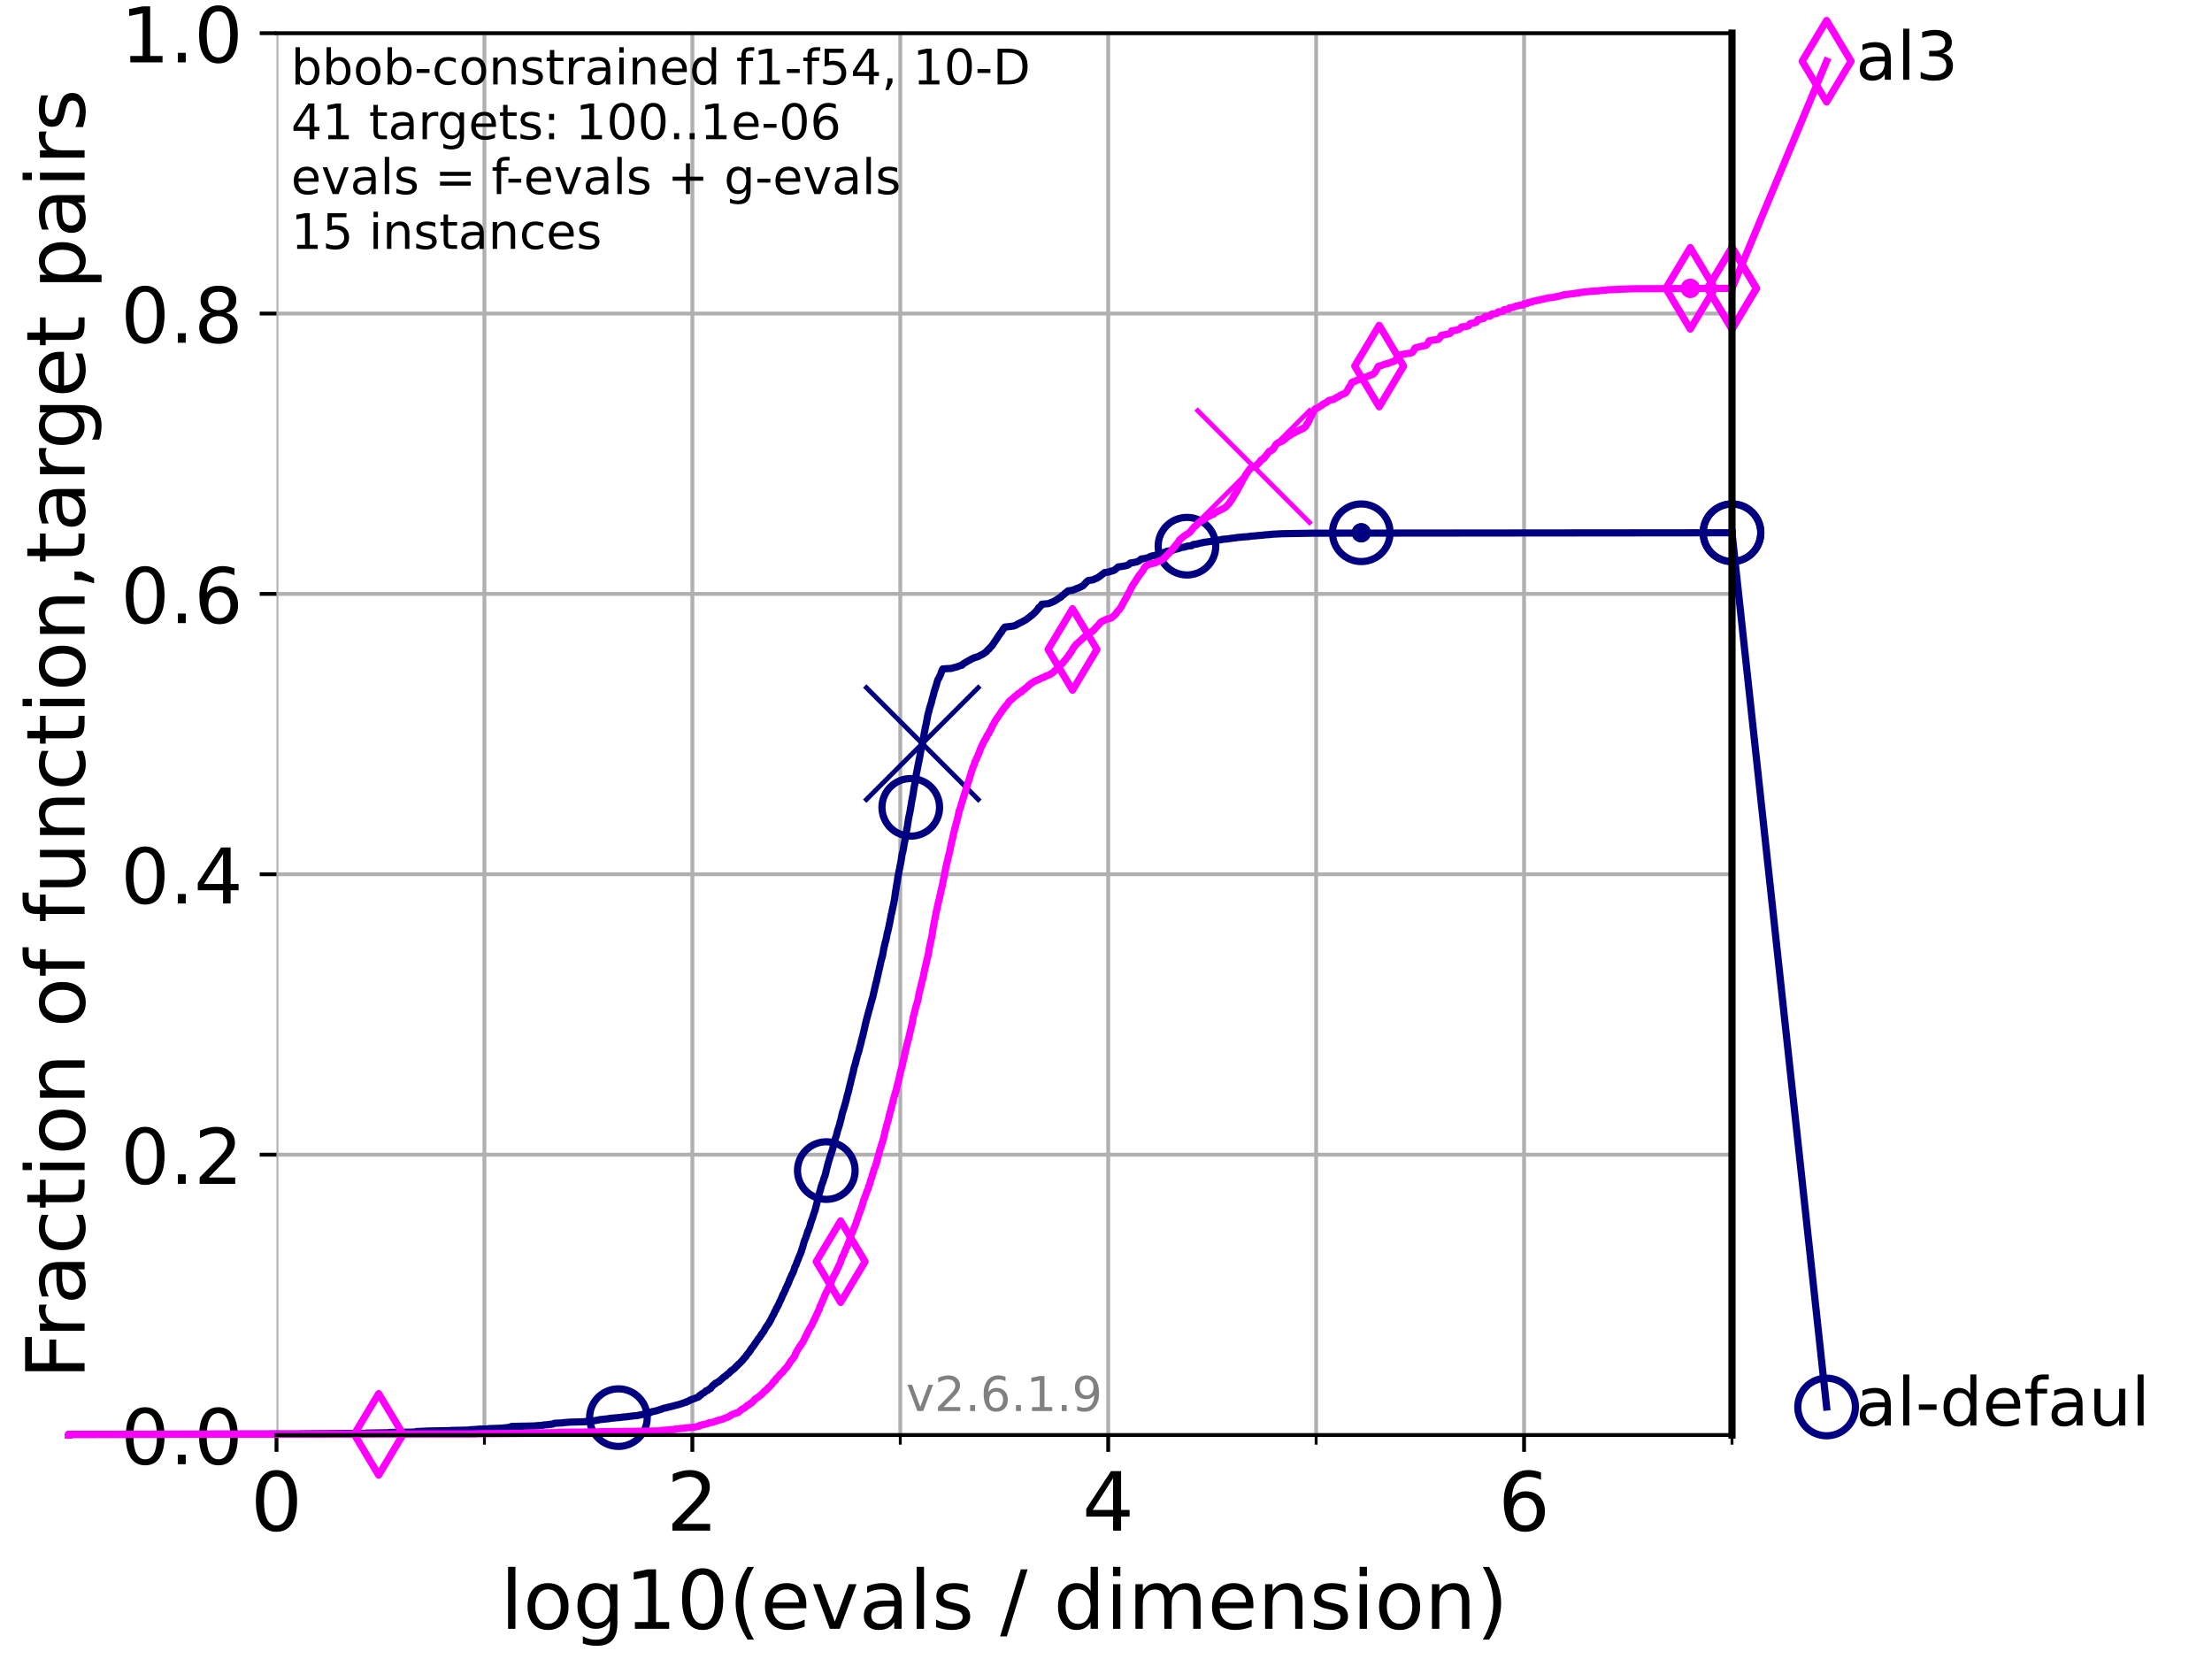 <?xml version="1.0" encoding="utf-8" standalone="no"?>
<!DOCTYPE svg PUBLIC "-//W3C//DTD SVG 1.1//EN"
  "http://www.w3.org/Graphics/SVG/1.1/DTD/svg11.dtd">
<!-- Created with matplotlib (https://matplotlib.org/) -->
<svg height="345.6pt" version="1.1" viewBox="0 0 460.8 345.6" width="460.8pt" xmlns="http://www.w3.org/2000/svg" xmlns:xlink="http://www.w3.org/1999/xlink">
 <defs>
  <style type="text/css">*{stroke-linecap:butt;stroke-linejoin:round;}</style>
 </defs>
 <g id="figure_1">
  <g id="patch_1">
   <path d="M 0 345.6 
L 460.8 345.6 
L 460.8 0 
L 0 0 
z
" style="fill:#ffffff;"/>
  </g>
  <g id="axes_1">
   <g id="patch_2">
    <path d="M 57.6 298.944 
L 360.806 298.944 
L 360.806 6.912 
L 57.6 6.912 
z
" style="fill:#ffffff;"/>
   </g>
   <g id="matplotlib.axis_1">
    <g id="xtick_1">
     <g id="line2d_1">
      <path clip-path="url(#pf68f719390)" d="M 57.6 298.944 
L 57.6 6.912 
" style="fill:none;stroke:#b0b0b0;stroke-linecap:square;stroke-width:0.8;"/>
     </g>
     <g id="line2d_2">
      <defs>
       <path d="M 0 0 
L 0 3.5 
" id="m7d96c9a43c" style="stroke:#000000;stroke-width:0.8;"/>
      </defs>
      <g>
       <use style="stroke:#000000;stroke-width:0.8;" x="57.6" xlink:href="#m7d96c9a43c" y="298.944"/>
      </g>
     </g>
     <g id="text_1">
      <!-- 0 -->
      <g transform="translate(52.192 318.861)scale(0.17 -0.17)">
       <defs>
        <path d="M 31.781 66.406 
Q 24.172 66.406 20.328 58.906 
Q 16.5 51.422 16.5 36.375 
Q 16.5 21.391 20.328 13.891 
Q 24.172 6.391 31.781 6.391 
Q 39.453 6.391 43.281 13.891 
Q 47.125 21.391 47.125 36.375 
Q 47.125 51.422 43.281 58.906 
Q 39.453 66.406 31.781 66.406 
z
M 31.781 74.219 
Q 44.047 74.219 50.516 64.516 
Q 56.984 54.828 56.984 36.375 
Q 56.984 17.969 50.516 8.266 
Q 44.047 -1.422 31.781 -1.422 
Q 19.531 -1.422 13.062 8.266 
Q 6.594 17.969 6.594 36.375 
Q 6.594 54.828 13.062 64.516 
Q 19.531 74.219 31.781 74.219 
z
" id="DejaVuSans-48"/>
       </defs>
       <use xlink:href="#DejaVuSans-48"/>
      </g>
     </g>
    </g>
    <g id="xtick_2">
     <g id="line2d_3">
      <path clip-path="url(#pf68f719390)" d="M 144.23 298.944 
L 144.23 6.912 
" style="fill:none;stroke:#b0b0b0;stroke-linecap:square;stroke-width:0.8;"/>
     </g>
     <g id="line2d_4">
      <g>
       <use style="stroke:#000000;stroke-width:0.8;" x="144.23" xlink:href="#m7d96c9a43c" y="298.944"/>
      </g>
     </g>
     <g id="text_2">
      <!-- 2 -->
      <g transform="translate(138.822 318.861)scale(0.17 -0.17)">
       <defs>
        <path d="M 19.188 8.297 
L 53.609 8.297 
L 53.609 0 
L 7.328 0 
L 7.328 8.297 
Q 12.938 14.109 22.625 23.891 
Q 32.328 33.688 34.812 36.531 
Q 39.547 41.844 41.422 45.531 
Q 43.312 49.219 43.312 52.781 
Q 43.312 58.594 39.234 62.25 
Q 35.156 65.922 28.609 65.922 
Q 23.969 65.922 18.812 64.312 
Q 13.672 62.703 7.812 59.422 
L 7.812 69.391 
Q 13.766 71.781 18.938 73 
Q 24.125 74.219 28.422 74.219 
Q 39.75 74.219 46.484 68.547 
Q 53.219 62.891 53.219 53.422 
Q 53.219 48.922 51.531 44.891 
Q 49.859 40.875 45.406 35.406 
Q 44.188 33.984 37.641 27.219 
Q 31.109 20.453 19.188 8.297 
z
" id="DejaVuSans-50"/>
       </defs>
       <use xlink:href="#DejaVuSans-50"/>
      </g>
     </g>
    </g>
    <g id="xtick_3">
     <g id="line2d_5">
      <path clip-path="url(#pf68f719390)" d="M 230.861 298.944 
L 230.861 6.912 
" style="fill:none;stroke:#b0b0b0;stroke-linecap:square;stroke-width:0.8;"/>
     </g>
     <g id="line2d_6">
      <g>
       <use style="stroke:#000000;stroke-width:0.8;" x="230.861" xlink:href="#m7d96c9a43c" y="298.944"/>
      </g>
     </g>
     <g id="text_3">
      <!-- 4 -->
      <g transform="translate(225.453 318.861)scale(0.17 -0.17)">
       <defs>
        <path d="M 37.797 64.312 
L 12.891 25.391 
L 37.797 25.391 
z
M 35.203 72.906 
L 47.609 72.906 
L 47.609 25.391 
L 58.016 25.391 
L 58.016 17.188 
L 47.609 17.188 
L 47.609 0 
L 37.797 0 
L 37.797 17.188 
L 4.891 17.188 
L 4.891 26.703 
z
" id="DejaVuSans-52"/>
       </defs>
       <use xlink:href="#DejaVuSans-52"/>
      </g>
     </g>
    </g>
    <g id="xtick_4">
     <g id="line2d_7">
      <path clip-path="url(#pf68f719390)" d="M 317.491 298.944 
L 317.491 6.912 
" style="fill:none;stroke:#b0b0b0;stroke-linecap:square;stroke-width:0.8;"/>
     </g>
     <g id="line2d_8">
      <g>
       <use style="stroke:#000000;stroke-width:0.8;" x="317.491" xlink:href="#m7d96c9a43c" y="298.944"/>
      </g>
     </g>
     <g id="text_4">
      <!-- 6 -->
      <g transform="translate(312.083 318.861)scale(0.17 -0.17)">
       <defs>
        <path d="M 33.016 40.375 
Q 26.375 40.375 22.484 35.828 
Q 18.609 31.297 18.609 23.391 
Q 18.609 15.531 22.484 10.953 
Q 26.375 6.391 33.016 6.391 
Q 39.656 6.391 43.531 10.953 
Q 47.406 15.531 47.406 23.391 
Q 47.406 31.297 43.531 35.828 
Q 39.656 40.375 33.016 40.375 
z
M 52.594 71.297 
L 52.594 62.312 
Q 48.875 64.062 45.094 64.984 
Q 41.312 65.922 37.594 65.922 
Q 27.828 65.922 22.672 59.328 
Q 17.531 52.734 16.797 39.406 
Q 19.672 43.656 24.016 45.922 
Q 28.375 48.188 33.594 48.188 
Q 44.578 48.188 50.953 41.516 
Q 57.328 34.859 57.328 23.391 
Q 57.328 12.156 50.688 5.359 
Q 44.047 -1.422 33.016 -1.422 
Q 20.359 -1.422 13.672 8.266 
Q 6.984 17.969 6.984 36.375 
Q 6.984 53.656 15.188 63.938 
Q 23.391 74.219 37.203 74.219 
Q 40.922 74.219 44.703 73.484 
Q 48.484 72.75 52.594 71.297 
z
" id="DejaVuSans-54"/>
       </defs>
       <use xlink:href="#DejaVuSans-54"/>
      </g>
     </g>
    </g>
    <g id="xtick_5">
     <g id="line2d_9">
      <path clip-path="url(#pf68f719390)" d="M 100.915 298.944 
L 100.915 6.912 
" style="fill:none;stroke:#b0b0b0;stroke-linecap:square;stroke-width:0.8;"/>
     </g>
     <g id="line2d_10">
      <defs>
       <path d="M 0 0 
L 0 2 
" id="m09075e2228" style="stroke:#000000;stroke-width:0.6;"/>
      </defs>
      <g>
       <use style="stroke:#000000;stroke-width:0.6;" x="100.915" xlink:href="#m09075e2228" y="298.944"/>
      </g>
     </g>
    </g>
    <g id="xtick_6">
     <g id="line2d_11">
      <path clip-path="url(#pf68f719390)" d="M 187.546 298.944 
L 187.546 6.912 
" style="fill:none;stroke:#b0b0b0;stroke-linecap:square;stroke-width:0.8;"/>
     </g>
     <g id="line2d_12">
      <g>
       <use style="stroke:#000000;stroke-width:0.6;" x="187.546" xlink:href="#m09075e2228" y="298.944"/>
      </g>
     </g>
    </g>
    <g id="xtick_7">
     <g id="line2d_13">
      <path clip-path="url(#pf68f719390)" d="M 274.176 298.944 
L 274.176 6.912 
" style="fill:none;stroke:#b0b0b0;stroke-linecap:square;stroke-width:0.8;"/>
     </g>
     <g id="line2d_14">
      <g>
       <use style="stroke:#000000;stroke-width:0.6;" x="274.176" xlink:href="#m09075e2228" y="298.944"/>
      </g>
     </g>
    </g>
    <g id="xtick_8">
     <g id="line2d_15">
      <path clip-path="url(#pf68f719390)" d="M 360.806 298.944 
L 360.806 6.912 
" style="fill:none;stroke:#b0b0b0;stroke-linecap:square;stroke-width:0.8;"/>
     </g>
     <g id="line2d_16">
      <g>
       <use style="stroke:#000000;stroke-width:0.6;" x="360.806" xlink:href="#m09075e2228" y="298.944"/>
      </g>
     </g>
    </g>
    <g id="text_5">
     <!-- log10(evals / dimension) -->
     <g transform="translate(104.239 339.314)scale(0.17 -0.17)">
      <defs>
       <path d="M 9.422 75.984 
L 18.406 75.984 
L 18.406 0 
L 9.422 0 
z
" id="DejaVuSans-108"/>
       <path d="M 30.609 48.391 
Q 23.391 48.391 19.188 42.75 
Q 14.984 37.109 14.984 27.297 
Q 14.984 17.484 19.156 11.844 
Q 23.344 6.203 30.609 6.203 
Q 37.797 6.203 41.984 11.859 
Q 46.188 17.531 46.188 27.297 
Q 46.188 37.016 41.984 42.703 
Q 37.797 48.391 30.609 48.391 
z
M 30.609 56 
Q 42.328 56 49.016 48.375 
Q 55.719 40.766 55.719 27.297 
Q 55.719 13.875 49.016 6.219 
Q 42.328 -1.422 30.609 -1.422 
Q 18.844 -1.422 12.172 6.219 
Q 5.516 13.875 5.516 27.297 
Q 5.516 40.766 12.172 48.375 
Q 18.844 56 30.609 56 
z
" id="DejaVuSans-111"/>
       <path d="M 45.406 27.984 
Q 45.406 37.75 41.375 43.109 
Q 37.359 48.484 30.078 48.484 
Q 22.859 48.484 18.828 43.109 
Q 14.797 37.75 14.797 27.984 
Q 14.797 18.266 18.828 12.891 
Q 22.859 7.516 30.078 7.516 
Q 37.359 7.516 41.375 12.891 
Q 45.406 18.266 45.406 27.984 
z
M 54.391 6.781 
Q 54.391 -7.172 48.188 -13.984 
Q 42 -20.797 29.203 -20.797 
Q 24.469 -20.797 20.266 -20.094 
Q 16.062 -19.391 12.109 -17.922 
L 12.109 -9.188 
Q 16.062 -11.328 19.922 -12.344 
Q 23.781 -13.375 27.781 -13.375 
Q 36.625 -13.375 41.016 -8.766 
Q 45.406 -4.156 45.406 5.172 
L 45.406 9.625 
Q 42.625 4.781 38.281 2.391 
Q 33.938 0 27.875 0 
Q 17.828 0 11.672 7.656 
Q 5.516 15.328 5.516 27.984 
Q 5.516 40.672 11.672 48.328 
Q 17.828 56 27.875 56 
Q 33.938 56 38.281 53.609 
Q 42.625 51.219 45.406 46.391 
L 45.406 54.688 
L 54.391 54.688 
z
" id="DejaVuSans-103"/>
       <path d="M 12.406 8.297 
L 28.516 8.297 
L 28.516 63.922 
L 10.984 60.406 
L 10.984 69.391 
L 28.422 72.906 
L 38.281 72.906 
L 38.281 8.297 
L 54.391 8.297 
L 54.391 0 
L 12.406 0 
z
" id="DejaVuSans-49"/>
       <path d="M 31 75.875 
Q 24.469 64.656 21.281 53.656 
Q 18.109 42.672 18.109 31.391 
Q 18.109 20.125 21.312 9.062 
Q 24.516 -2 31 -13.188 
L 23.188 -13.188 
Q 15.875 -1.703 12.234 9.375 
Q 8.594 20.453 8.594 31.391 
Q 8.594 42.281 12.203 53.312 
Q 15.828 64.359 23.188 75.875 
z
" id="DejaVuSans-40"/>
       <path d="M 56.203 29.594 
L 56.203 25.203 
L 14.891 25.203 
Q 15.484 15.922 20.484 11.062 
Q 25.484 6.203 34.422 6.203 
Q 39.594 6.203 44.453 7.469 
Q 49.312 8.734 54.109 11.281 
L 54.109 2.781 
Q 49.266 0.734 44.188 -0.344 
Q 39.109 -1.422 33.891 -1.422 
Q 20.797 -1.422 13.156 6.188 
Q 5.516 13.812 5.516 26.812 
Q 5.516 40.234 12.766 48.109 
Q 20.016 56 32.328 56 
Q 43.359 56 49.781 48.891 
Q 56.203 41.797 56.203 29.594 
z
M 47.219 32.234 
Q 47.125 39.594 43.094 43.984 
Q 39.062 48.391 32.422 48.391 
Q 24.906 48.391 20.391 44.141 
Q 15.875 39.891 15.188 32.172 
z
" id="DejaVuSans-101"/>
       <path d="M 2.984 54.688 
L 12.5 54.688 
L 29.594 8.797 
L 46.688 54.688 
L 56.203 54.688 
L 35.688 0 
L 23.484 0 
z
" id="DejaVuSans-118"/>
       <path d="M 34.281 27.484 
Q 23.391 27.484 19.188 25 
Q 14.984 22.516 14.984 16.5 
Q 14.984 11.719 18.141 8.906 
Q 21.297 6.109 26.703 6.109 
Q 34.188 6.109 38.703 11.406 
Q 43.219 16.703 43.219 25.484 
L 43.219 27.484 
z
M 52.203 31.203 
L 52.203 0 
L 43.219 0 
L 43.219 8.297 
Q 40.141 3.328 35.547 0.953 
Q 30.953 -1.422 24.312 -1.422 
Q 15.922 -1.422 10.953 3.297 
Q 6 8.016 6 15.922 
Q 6 25.141 12.172 29.828 
Q 18.359 34.516 30.609 34.516 
L 43.219 34.516 
L 43.219 35.406 
Q 43.219 41.609 39.141 45 
Q 35.062 48.391 27.688 48.391 
Q 23 48.391 18.547 47.266 
Q 14.109 46.141 10.016 43.891 
L 10.016 52.203 
Q 14.938 54.109 19.578 55.047 
Q 24.219 56 28.609 56 
Q 40.484 56 46.344 49.844 
Q 52.203 43.703 52.203 31.203 
z
" id="DejaVuSans-97"/>
       <path d="M 44.281 53.078 
L 44.281 44.578 
Q 40.484 46.531 36.375 47.5 
Q 32.281 48.484 27.875 48.484 
Q 21.188 48.484 17.844 46.438 
Q 14.5 44.391 14.5 40.281 
Q 14.5 37.156 16.891 35.375 
Q 19.281 33.594 26.516 31.984 
L 29.594 31.297 
Q 39.156 29.25 43.188 25.516 
Q 47.219 21.781 47.219 15.094 
Q 47.219 7.469 41.188 3.016 
Q 35.156 -1.422 24.609 -1.422 
Q 20.219 -1.422 15.453 -0.562 
Q 10.688 0.297 5.422 2 
L 5.422 11.281 
Q 10.406 8.688 15.234 7.391 
Q 20.062 6.109 24.812 6.109 
Q 31.156 6.109 34.562 8.281 
Q 37.984 10.453 37.984 14.406 
Q 37.984 18.062 35.516 20.016 
Q 33.062 21.969 24.703 23.781 
L 21.578 24.516 
Q 13.234 26.266 9.516 29.906 
Q 5.812 33.547 5.812 39.891 
Q 5.812 47.609 11.281 51.797 
Q 16.75 56 26.812 56 
Q 31.781 56 36.172 55.266 
Q 40.578 54.547 44.281 53.078 
z
" id="DejaVuSans-115"/>
       <path id="DejaVuSans-32"/>
       <path d="M 25.391 72.906 
L 33.688 72.906 
L 8.297 -9.281 
L 0 -9.281 
z
" id="DejaVuSans-47"/>
       <path d="M 45.406 46.391 
L 45.406 75.984 
L 54.391 75.984 
L 54.391 0 
L 45.406 0 
L 45.406 8.203 
Q 42.578 3.328 38.25 0.953 
Q 33.938 -1.422 27.875 -1.422 
Q 17.969 -1.422 11.734 6.484 
Q 5.516 14.406 5.516 27.297 
Q 5.516 40.188 11.734 48.094 
Q 17.969 56 27.875 56 
Q 33.938 56 38.25 53.625 
Q 42.578 51.266 45.406 46.391 
z
M 14.797 27.297 
Q 14.797 17.391 18.875 11.75 
Q 22.953 6.109 30.078 6.109 
Q 37.203 6.109 41.297 11.75 
Q 45.406 17.391 45.406 27.297 
Q 45.406 37.203 41.297 42.844 
Q 37.203 48.484 30.078 48.484 
Q 22.953 48.484 18.875 42.844 
Q 14.797 37.203 14.797 27.297 
z
" id="DejaVuSans-100"/>
       <path d="M 9.422 54.688 
L 18.406 54.688 
L 18.406 0 
L 9.422 0 
z
M 9.422 75.984 
L 18.406 75.984 
L 18.406 64.594 
L 9.422 64.594 
z
" id="DejaVuSans-105"/>
       <path d="M 52 44.188 
Q 55.375 50.25 60.062 53.125 
Q 64.75 56 71.094 56 
Q 79.641 56 84.281 50.016 
Q 88.922 44.047 88.922 33.016 
L 88.922 0 
L 79.891 0 
L 79.891 32.719 
Q 79.891 40.578 77.094 44.375 
Q 74.312 48.188 68.609 48.188 
Q 61.625 48.188 57.562 43.547 
Q 53.516 38.922 53.516 30.906 
L 53.516 0 
L 44.484 0 
L 44.484 32.719 
Q 44.484 40.625 41.703 44.406 
Q 38.922 48.188 33.109 48.188 
Q 26.219 48.188 22.156 43.531 
Q 18.109 38.875 18.109 30.906 
L 18.109 0 
L 9.078 0 
L 9.078 54.688 
L 18.109 54.688 
L 18.109 46.188 
Q 21.188 51.219 25.484 53.609 
Q 29.781 56 35.688 56 
Q 41.656 56 45.828 52.969 
Q 50 49.953 52 44.188 
z
" id="DejaVuSans-109"/>
       <path d="M 54.891 33.016 
L 54.891 0 
L 45.906 0 
L 45.906 32.719 
Q 45.906 40.484 42.875 44.328 
Q 39.844 48.188 33.797 48.188 
Q 26.516 48.188 22.312 43.547 
Q 18.109 38.922 18.109 30.906 
L 18.109 0 
L 9.078 0 
L 9.078 54.688 
L 18.109 54.688 
L 18.109 46.188 
Q 21.344 51.125 25.703 53.562 
Q 30.078 56 35.797 56 
Q 45.219 56 50.047 50.172 
Q 54.891 44.344 54.891 33.016 
z
" id="DejaVuSans-110"/>
       <path d="M 8.016 75.875 
L 15.828 75.875 
Q 23.141 64.359 26.781 53.312 
Q 30.422 42.281 30.422 31.391 
Q 30.422 20.453 26.781 9.375 
Q 23.141 -1.703 15.828 -13.188 
L 8.016 -13.188 
Q 14.5 -2 17.703 9.062 
Q 20.906 20.125 20.906 31.391 
Q 20.906 42.672 17.703 53.656 
Q 14.5 64.656 8.016 75.875 
z
" id="DejaVuSans-41"/>
      </defs>
      <use xlink:href="#DejaVuSans-108"/>
      <use x="27.783" xlink:href="#DejaVuSans-111"/>
      <use x="88.965" xlink:href="#DejaVuSans-103"/>
      <use x="152.441" xlink:href="#DejaVuSans-49"/>
      <use x="216.064" xlink:href="#DejaVuSans-48"/>
      <use x="279.688" xlink:href="#DejaVuSans-40"/>
      <use x="318.701" xlink:href="#DejaVuSans-101"/>
      <use x="380.225" xlink:href="#DejaVuSans-118"/>
      <use x="439.404" xlink:href="#DejaVuSans-97"/>
      <use x="500.684" xlink:href="#DejaVuSans-108"/>
      <use x="528.467" xlink:href="#DejaVuSans-115"/>
      <use x="580.566" xlink:href="#DejaVuSans-32"/>
      <use x="612.354" xlink:href="#DejaVuSans-47"/>
      <use x="646.045" xlink:href="#DejaVuSans-32"/>
      <use x="677.832" xlink:href="#DejaVuSans-100"/>
      <use x="741.309" xlink:href="#DejaVuSans-105"/>
      <use x="769.092" xlink:href="#DejaVuSans-109"/>
      <use x="866.504" xlink:href="#DejaVuSans-101"/>
      <use x="928.027" xlink:href="#DejaVuSans-110"/>
      <use x="991.406" xlink:href="#DejaVuSans-115"/>
      <use x="1043.506" xlink:href="#DejaVuSans-105"/>
      <use x="1071.289" xlink:href="#DejaVuSans-111"/>
      <use x="1132.471" xlink:href="#DejaVuSans-110"/>
      <use x="1195.85" xlink:href="#DejaVuSans-41"/>
     </g>
    </g>
   </g>
   <g id="matplotlib.axis_2">
    <g id="ytick_1">
     <g id="line2d_17">
      <path clip-path="url(#pf68f719390)" d="M 57.6 298.944 
L 360.806 298.944 
" style="fill:none;stroke:#b0b0b0;stroke-linecap:square;stroke-width:0.8;"/>
     </g>
     <g id="line2d_18">
      <defs>
       <path d="M 0 0 
L -3.5 0 
" id="m6bcbc49c20" style="stroke:#000000;stroke-width:0.8;"/>
      </defs>
      <g>
       <use style="stroke:#000000;stroke-width:0.8;" x="57.6" xlink:href="#m6bcbc49c20" y="298.944"/>
      </g>
     </g>
     <g id="text_6">
      <!-- 0.0 -->
      <g transform="translate(25.155 305.023)scale(0.16 -0.16)">
       <defs>
        <path d="M 10.688 12.406 
L 21 12.406 
L 21 0 
L 10.688 0 
z
" id="DejaVuSans-46"/>
       </defs>
       <use xlink:href="#DejaVuSans-48"/>
       <use x="63.623" xlink:href="#DejaVuSans-46"/>
       <use x="95.41" xlink:href="#DejaVuSans-48"/>
      </g>
     </g>
    </g>
    <g id="ytick_2">
     <g id="line2d_19">
      <path clip-path="url(#pf68f719390)" d="M 57.6 240.538 
L 360.806 240.538 
" style="fill:none;stroke:#b0b0b0;stroke-linecap:square;stroke-width:0.8;"/>
     </g>
     <g id="line2d_20">
      <g>
       <use style="stroke:#000000;stroke-width:0.8;" x="57.6" xlink:href="#m6bcbc49c20" y="240.538"/>
      </g>
     </g>
     <g id="text_7">
      <!-- 0.2 -->
      <g transform="translate(25.155 246.616)scale(0.16 -0.16)">
       <use xlink:href="#DejaVuSans-48"/>
       <use x="63.623" xlink:href="#DejaVuSans-46"/>
       <use x="95.41" xlink:href="#DejaVuSans-50"/>
      </g>
     </g>
    </g>
    <g id="ytick_3">
     <g id="line2d_21">
      <path clip-path="url(#pf68f719390)" d="M 57.6 182.131 
L 360.806 182.131 
" style="fill:none;stroke:#b0b0b0;stroke-linecap:square;stroke-width:0.8;"/>
     </g>
     <g id="line2d_22">
      <g>
       <use style="stroke:#000000;stroke-width:0.8;" x="57.6" xlink:href="#m6bcbc49c20" y="182.131"/>
      </g>
     </g>
     <g id="text_8">
      <!-- 0.4 -->
      <g transform="translate(25.155 188.21)scale(0.16 -0.16)">
       <use xlink:href="#DejaVuSans-48"/>
       <use x="63.623" xlink:href="#DejaVuSans-46"/>
       <use x="95.41" xlink:href="#DejaVuSans-52"/>
      </g>
     </g>
    </g>
    <g id="ytick_4">
     <g id="line2d_23">
      <path clip-path="url(#pf68f719390)" d="M 57.6 123.725 
L 360.806 123.725 
" style="fill:none;stroke:#b0b0b0;stroke-linecap:square;stroke-width:0.8;"/>
     </g>
     <g id="line2d_24">
      <g>
       <use style="stroke:#000000;stroke-width:0.8;" x="57.6" xlink:href="#m6bcbc49c20" y="123.725"/>
      </g>
     </g>
     <g id="text_9">
      <!-- 0.6 -->
      <g transform="translate(25.155 129.804)scale(0.16 -0.16)">
       <use xlink:href="#DejaVuSans-48"/>
       <use x="63.623" xlink:href="#DejaVuSans-46"/>
       <use x="95.41" xlink:href="#DejaVuSans-54"/>
      </g>
     </g>
    </g>
    <g id="ytick_5">
     <g id="line2d_25">
      <path clip-path="url(#pf68f719390)" d="M 57.6 65.318 
L 360.806 65.318 
" style="fill:none;stroke:#b0b0b0;stroke-linecap:square;stroke-width:0.8;"/>
     </g>
     <g id="line2d_26">
      <g>
       <use style="stroke:#000000;stroke-width:0.8;" x="57.6" xlink:href="#m6bcbc49c20" y="65.318"/>
      </g>
     </g>
     <g id="text_10">
      <!-- 0.8 -->
      <g transform="translate(25.155 71.397)scale(0.16 -0.16)">
       <defs>
        <path d="M 31.781 34.625 
Q 24.75 34.625 20.719 30.859 
Q 16.703 27.094 16.703 20.516 
Q 16.703 13.922 20.719 10.156 
Q 24.75 6.391 31.781 6.391 
Q 38.812 6.391 42.859 10.172 
Q 46.922 13.969 46.922 20.516 
Q 46.922 27.094 42.891 30.859 
Q 38.875 34.625 31.781 34.625 
z
M 21.922 38.812 
Q 15.578 40.375 12.031 44.719 
Q 8.5 49.078 8.5 55.328 
Q 8.5 64.062 14.719 69.141 
Q 20.953 74.219 31.781 74.219 
Q 42.672 74.219 48.875 69.141 
Q 55.078 64.062 55.078 55.328 
Q 55.078 49.078 51.531 44.719 
Q 48 40.375 41.703 38.812 
Q 48.828 37.156 52.797 32.312 
Q 56.781 27.484 56.781 20.516 
Q 56.781 9.906 50.312 4.234 
Q 43.844 -1.422 31.781 -1.422 
Q 19.734 -1.422 13.25 4.234 
Q 6.781 9.906 6.781 20.516 
Q 6.781 27.484 10.781 32.312 
Q 14.797 37.156 21.922 38.812 
z
M 18.312 54.391 
Q 18.312 48.734 21.844 45.562 
Q 25.391 42.391 31.781 42.391 
Q 38.141 42.391 41.719 45.562 
Q 45.312 48.734 45.312 54.391 
Q 45.312 60.062 41.719 63.234 
Q 38.141 66.406 31.781 66.406 
Q 25.391 66.406 21.844 63.234 
Q 18.312 60.062 18.312 54.391 
z
" id="DejaVuSans-56"/>
       </defs>
       <use xlink:href="#DejaVuSans-48"/>
       <use x="63.623" xlink:href="#DejaVuSans-46"/>
       <use x="95.41" xlink:href="#DejaVuSans-56"/>
      </g>
     </g>
    </g>
    <g id="ytick_6">
     <g id="line2d_27">
      <path clip-path="url(#pf68f719390)" d="M 57.6 6.912 
L 360.806 6.912 
" style="fill:none;stroke:#b0b0b0;stroke-linecap:square;stroke-width:0.8;"/>
     </g>
     <g id="line2d_28">
      <g>
       <use style="stroke:#000000;stroke-width:0.8;" x="57.6" xlink:href="#m6bcbc49c20" y="6.912"/>
      </g>
     </g>
     <g id="text_11">
      <!-- 1.0 -->
      <g transform="translate(25.155 12.991)scale(0.16 -0.16)">
       <use xlink:href="#DejaVuSans-49"/>
       <use x="63.623" xlink:href="#DejaVuSans-46"/>
       <use x="95.41" xlink:href="#DejaVuSans-48"/>
      </g>
     </g>
    </g>
    <g id="text_12">
     <!-- Fraction of function,target pairs -->
     <g transform="translate(17.62 287.313)rotate(-90)scale(0.17 -0.17)">
      <defs>
       <path d="M 9.812 72.906 
L 51.703 72.906 
L 51.703 64.594 
L 19.672 64.594 
L 19.672 43.109 
L 48.578 43.109 
L 48.578 34.812 
L 19.672 34.812 
L 19.672 0 
L 9.812 0 
z
" id="DejaVuSans-70"/>
       <path d="M 41.109 46.297 
Q 39.594 47.172 37.812 47.578 
Q 36.031 48 33.891 48 
Q 26.266 48 22.188 43.047 
Q 18.109 38.094 18.109 28.812 
L 18.109 0 
L 9.078 0 
L 9.078 54.688 
L 18.109 54.688 
L 18.109 46.188 
Q 20.953 51.172 25.484 53.578 
Q 30.031 56 36.531 56 
Q 37.453 56 38.578 55.875 
Q 39.703 55.766 41.062 55.516 
z
" id="DejaVuSans-114"/>
       <path d="M 48.781 52.594 
L 48.781 44.188 
Q 44.969 46.297 41.141 47.344 
Q 37.312 48.391 33.406 48.391 
Q 24.656 48.391 19.812 42.844 
Q 14.984 37.312 14.984 27.297 
Q 14.984 17.281 19.812 11.734 
Q 24.656 6.203 33.406 6.203 
Q 37.312 6.203 41.141 7.25 
Q 44.969 8.297 48.781 10.406 
L 48.781 2.094 
Q 45.016 0.344 40.984 -0.531 
Q 36.969 -1.422 32.422 -1.422 
Q 20.062 -1.422 12.781 6.344 
Q 5.516 14.109 5.516 27.297 
Q 5.516 40.672 12.859 48.328 
Q 20.219 56 33.016 56 
Q 37.156 56 41.109 55.141 
Q 45.062 54.297 48.781 52.594 
z
" id="DejaVuSans-99"/>
       <path d="M 18.312 70.219 
L 18.312 54.688 
L 36.812 54.688 
L 36.812 47.703 
L 18.312 47.703 
L 18.312 18.016 
Q 18.312 11.328 20.141 9.422 
Q 21.969 7.516 27.594 7.516 
L 36.812 7.516 
L 36.812 0 
L 27.594 0 
Q 17.188 0 13.234 3.875 
Q 9.281 7.766 9.281 18.016 
L 9.281 47.703 
L 2.688 47.703 
L 2.688 54.688 
L 9.281 54.688 
L 9.281 70.219 
z
" id="DejaVuSans-116"/>
       <path d="M 37.109 75.984 
L 37.109 68.5 
L 28.516 68.5 
Q 23.688 68.5 21.797 66.547 
Q 19.922 64.594 19.922 59.516 
L 19.922 54.688 
L 34.719 54.688 
L 34.719 47.703 
L 19.922 47.703 
L 19.922 0 
L 10.891 0 
L 10.891 47.703 
L 2.297 47.703 
L 2.297 54.688 
L 10.891 54.688 
L 10.891 58.5 
Q 10.891 67.625 15.141 71.797 
Q 19.391 75.984 28.609 75.984 
z
" id="DejaVuSans-102"/>
       <path d="M 8.5 21.578 
L 8.5 54.688 
L 17.484 54.688 
L 17.484 21.922 
Q 17.484 14.156 20.5 10.266 
Q 23.531 6.391 29.594 6.391 
Q 36.859 6.391 41.078 11.031 
Q 45.312 15.672 45.312 23.688 
L 45.312 54.688 
L 54.297 54.688 
L 54.297 0 
L 45.312 0 
L 45.312 8.406 
Q 42.047 3.422 37.719 1 
Q 33.406 -1.422 27.688 -1.422 
Q 18.266 -1.422 13.375 4.438 
Q 8.5 10.297 8.5 21.578 
z
M 31.109 56 
z
" id="DejaVuSans-117"/>
       <path d="M 11.719 12.406 
L 22.016 12.406 
L 22.016 4 
L 14.016 -11.625 
L 7.719 -11.625 
L 11.719 4 
z
" id="DejaVuSans-44"/>
       <path d="M 18.109 8.203 
L 18.109 -20.797 
L 9.078 -20.797 
L 9.078 54.688 
L 18.109 54.688 
L 18.109 46.391 
Q 20.953 51.266 25.266 53.625 
Q 29.594 56 35.594 56 
Q 45.562 56 51.781 48.094 
Q 58.016 40.188 58.016 27.297 
Q 58.016 14.406 51.781 6.484 
Q 45.562 -1.422 35.594 -1.422 
Q 29.594 -1.422 25.266 0.953 
Q 20.953 3.328 18.109 8.203 
z
M 48.688 27.297 
Q 48.688 37.203 44.609 42.844 
Q 40.531 48.484 33.406 48.484 
Q 26.266 48.484 22.188 42.844 
Q 18.109 37.203 18.109 27.297 
Q 18.109 17.391 22.188 11.75 
Q 26.266 6.109 33.406 6.109 
Q 40.531 6.109 44.609 11.75 
Q 48.688 17.391 48.688 27.297 
z
" id="DejaVuSans-112"/>
      </defs>
      <use xlink:href="#DejaVuSans-70"/>
      <use x="50.27" xlink:href="#DejaVuSans-114"/>
      <use x="91.383" xlink:href="#DejaVuSans-97"/>
      <use x="152.662" xlink:href="#DejaVuSans-99"/>
      <use x="207.643" xlink:href="#DejaVuSans-116"/>
      <use x="246.852" xlink:href="#DejaVuSans-105"/>
      <use x="274.635" xlink:href="#DejaVuSans-111"/>
      <use x="335.816" xlink:href="#DejaVuSans-110"/>
      <use x="399.195" xlink:href="#DejaVuSans-32"/>
      <use x="430.982" xlink:href="#DejaVuSans-111"/>
      <use x="492.164" xlink:href="#DejaVuSans-102"/>
      <use x="527.369" xlink:href="#DejaVuSans-32"/>
      <use x="559.156" xlink:href="#DejaVuSans-102"/>
      <use x="594.361" xlink:href="#DejaVuSans-117"/>
      <use x="657.74" xlink:href="#DejaVuSans-110"/>
      <use x="721.119" xlink:href="#DejaVuSans-99"/>
      <use x="776.1" xlink:href="#DejaVuSans-116"/>
      <use x="815.309" xlink:href="#DejaVuSans-105"/>
      <use x="843.092" xlink:href="#DejaVuSans-111"/>
      <use x="904.273" xlink:href="#DejaVuSans-110"/>
      <use x="967.652" xlink:href="#DejaVuSans-44"/>
      <use x="999.439" xlink:href="#DejaVuSans-116"/>
      <use x="1038.648" xlink:href="#DejaVuSans-97"/>
      <use x="1099.928" xlink:href="#DejaVuSans-114"/>
      <use x="1139.291" xlink:href="#DejaVuSans-103"/>
      <use x="1202.768" xlink:href="#DejaVuSans-101"/>
      <use x="1264.291" xlink:href="#DejaVuSans-116"/>
      <use x="1303.5" xlink:href="#DejaVuSans-32"/>
      <use x="1335.287" xlink:href="#DejaVuSans-112"/>
      <use x="1398.764" xlink:href="#DejaVuSans-97"/>
      <use x="1460.043" xlink:href="#DejaVuSans-105"/>
      <use x="1487.826" xlink:href="#DejaVuSans-114"/>
      <use x="1528.939" xlink:href="#DejaVuSans-115"/>
     </g>
    </g>
   </g>
   <g id="line2d_29">
    <defs>
     <path d="M 0 1.5 
C 0.398 1.5 0.779 1.342 1.061 1.061 
C 1.342 0.779 1.5 0.398 1.5 0 
C 1.5 -0.398 1.342 -0.779 1.061 -1.061 
C 0.779 -1.342 0.398 -1.5 0 -1.5 
C -0.398 -1.5 -0.779 -1.342 -1.061 -1.061 
C -1.342 -0.779 -1.5 -0.398 -1.5 0 
C -1.5 0.398 -1.342 0.779 -1.061 1.061 
C -0.779 1.342 -0.398 1.5 0 1.5 
z
" id="m99657eac70" style="stroke:#000080;"/>
    </defs>
    <g>
     <use style="fill:#000080;stroke:#000080;" x="283.58" xlink:href="#m99657eac70" y="110.983"/>
     <use style="fill:#000080;stroke:#000080;" x="283.58" xlink:href="#m99657eac70" y="110.983"/>
    </g>
   </g>
   <g id="line2d_30">
    <path d="M 14.285 298.944 
L 14.285 298.812 
L 62.535 298.715 
L 62.535 298.698 
L 76.285 298.592 
L 76.285 298.539 
L 81.166 298.46 
L 81.166 298.408 
L 86.712 298.32 
L 86.712 298.223 
L 88.972 298.117 
L 88.972 298.109 
L 93.935 298.021 
L 93.935 297.986 
L 97.858 297.906 
L 97.858 297.854 
L 99.55 297.757 
L 99.55 297.722 
L 101.833 297.66 
L 101.833 297.607 
L 104.809 297.511 
L 104.809 297.467 
L 105.995 297.388 
L 105.995 297.335 
L 106.561 297.308 
L 106.561 297.15 
L 111.656 297.045 
L 111.656 297.009 
L 113.088 296.921 
L 113.088 296.869 
L 114.234 296.781 
L 114.234 296.754 
L 115.139 296.666 
L 115.139 296.631 
L 115.489 296.526 
L 115.489 296.499 
L 117.306 296.403 
L 117.306 296.376 
L 118.525 296.271 
L 118.525 296.262 
L 121.893 296.174 
L 121.893 296.13 
L 123.318 296.051 
L 123.318 296.016 
L 124.102 295.919 
L 124.211 295.875 
L 124.748 295.805 
L 124.854 295.743 
L 125.88 295.638 
L 125.979 295.62 
L 126.946 295.532 
L 126.946 295.479 
L 128.222 295.374 
L 128.222 295.365 
L 129.417 295.268 
L 129.5 295.224 
L 130.696 295.128 
L 130.773 295.101 
L 131.674 294.996 
L 131.747 294.978 
L 132.881 294.873 
L 132.881 294.864 
L 133.357 294.758 
L 133.357 294.741 
L 134.08 294.635 
L 134.145 294.574 
L 134.652 294.477 
L 134.652 294.442 
L 135.268 294.363 
L 135.329 294.319 
L 135.569 294.222 
L 135.569 294.187 
L 135.864 294.09 
L 135.864 294.072 
L 136.442 293.967 
L 136.499 293.949 
L 136.948 293.844 
L 137.058 293.765 
L 137.386 293.694 
L 137.494 293.642 
L 137.867 293.545 
L 137.92 293.492 
L 138.181 293.395 
L 138.233 293.369 
L 138.844 293.263 
L 138.844 293.228 
L 139.338 293.123 
L 139.387 293.105 
L 139.867 293 
L 139.962 292.973 
L 140.336 292.868 
L 140.428 292.833 
L 140.883 292.727 
L 140.928 292.709 
L 141.371 292.604 
L 141.459 292.569 
L 141.804 292.481 
L 141.89 292.437 
L 142.227 292.331 
L 142.269 292.287 
L 142.641 292.191 
L 142.682 292.164 
L 143.006 292.085 
L 143.006 292.006 
L 143.364 291.918 
L 143.443 291.848 
L 143.677 291.742 
L 143.716 291.672 
L 144.06 291.584 
L 144.136 291.505 
L 144.548 291.399 
L 144.658 291.355 
L 144.878 291.25 
L 144.986 291.197 
L 145.38 291.091 
L 145.486 290.995 
L 145.626 290.916 
L 145.696 290.722 
L 146.006 290.617 
L 146.109 290.432 
L 146.278 290.344 
L 146.379 290.274 
L 146.613 290.168 
L 146.679 290.115 
L 146.81 290.01 
L 146.909 289.913 
L 146.974 289.86 
L 147.071 289.728 
L 147.455 289.632 
L 147.55 289.509 
L 147.707 289.421 
L 147.801 289.315 
L 148.017 289.262 
L 148.109 289.078 
L 148.201 288.99 
L 148.292 288.858 
L 148.413 288.761 
L 148.473 288.629 
L 148.623 288.55 
L 148.712 288.445 
L 148.948 288.348 
L 149.035 288.154 
L 149.296 288.049 
L 149.382 288.014 
L 149.496 287.926 
L 149.581 287.855 
L 149.778 287.803 
L 149.862 287.671 
L 150.001 287.574 
L 150.111 287.486 
L 150.221 287.381 
L 150.303 287.293 
L 150.439 287.205 
L 150.547 287.064 
L 150.707 286.958 
L 150.787 286.862 
L 150.972 286.756 
L 151.077 286.686 
L 151.233 286.598 
L 151.336 286.431 
L 151.465 286.325 
L 151.567 286.264 
L 151.745 286.158 
L 151.845 286.062 
L 151.945 285.974 
L 152.045 285.824 
L 152.218 285.727 
L 152.316 285.543 
L 152.511 285.437 
L 152.608 285.384 
L 152.728 285.279 
L 152.8 285.217 
L 152.942 285.138 
L 153.037 285.024 
L 153.107 284.989 
L 153.201 284.813 
L 153.317 284.716 
L 153.41 284.584 
L 153.525 284.549 
L 153.617 284.417 
L 153.753 284.329 
L 153.844 284.171 
L 154.023 284.065 
L 154.112 283.951 
L 154.246 283.863 
L 154.356 283.696 
L 154.443 283.635 
L 154.552 283.476 
L 154.682 283.415 
L 154.79 283.23 
L 154.897 283.125 
L 155.003 282.931 
L 155.172 282.826 
L 155.256 282.702 
L 155.381 282.597 
L 155.464 282.368 
L 155.568 282.289 
L 155.67 282.113 
L 155.752 282.025 
L 155.854 281.902 
L 155.975 281.823 
L 156.076 281.621 
L 156.156 281.559 
L 156.255 281.331 
L 156.374 281.251 
L 156.472 280.97 
L 156.57 280.873 
L 156.648 280.777 
L 156.745 280.706 
L 156.841 280.513 
L 156.957 280.407 
L 157.052 280.284 
L 157.109 280.205 
L 157.204 280.02 
L 157.279 279.915 
L 157.373 279.757 
L 157.466 279.669 
L 157.559 279.493 
L 157.67 279.396 
L 157.78 279.194 
L 157.835 279.088 
L 157.944 278.912 
L 158.034 278.807 
L 158.143 278.719 
L 158.25 278.622 
L 158.357 278.411 
L 158.392 278.323 
L 158.481 278.2 
L 158.586 278.103 
L 158.691 277.857 
L 158.813 277.76 
L 158.917 277.602 
L 158.968 277.505 
L 159.071 277.391 
L 159.156 277.286 
L 159.258 277.039 
L 159.326 276.934 
L 159.427 276.749 
L 159.494 276.652 
L 159.594 276.468 
L 159.66 276.362 
L 159.759 276.222 
L 159.874 276.116 
L 159.972 275.923 
L 160.053 275.817 
L 160.151 275.676 
L 160.247 275.571 
L 160.343 275.289 
L 160.407 275.228 
L 160.502 275.061 
L 160.581 274.964 
L 160.691 274.656 
L 160.738 274.612 
L 160.848 274.313 
L 160.941 274.217 
L 161.049 273.97 
L 161.126 273.883 
L 161.233 273.654 
L 161.278 273.557 
L 161.384 273.249 
L 161.46 273.153 
L 161.565 272.968 
L 161.64 272.906 
L 161.744 272.52 
L 161.847 272.423 
L 161.95 272.221 
L 162.023 272.133 
L 162.125 271.816 
L 162.198 271.772 
L 162.299 271.482 
L 162.356 271.42 
L 162.457 271.095 
L 162.556 270.998 
L 162.655 270.734 
L 162.684 270.655 
L 162.782 270.488 
L 162.824 270.392 
L 162.922 270.128 
L 162.964 270.04 
L 163.075 269.723 
L 163.13 269.644 
L 163.24 269.459 
L 163.308 269.363 
L 163.417 269.072 
L 163.444 269.011 
L 163.552 268.817 
L 163.592 268.765 
L 163.7 268.387 
L 163.753 268.299 
L 163.859 268.07 
L 163.925 267.973 
L 164.031 267.718 
L 164.083 267.639 
L 164.188 267.375 
L 164.253 267.287 
L 164.356 266.971 
L 164.395 266.865 
L 164.485 266.575 
L 164.549 266.478 
L 164.638 266.294 
L 164.676 266.206 
L 164.777 265.933 
L 164.828 265.863 
L 164.928 265.59 
L 164.978 265.511 
L 165.078 265.309 
L 165.152 265.23 
L 165.263 264.913 
L 165.313 264.816 
L 165.423 264.473 
L 165.459 264.386 
L 165.568 263.981 
L 165.617 263.902 
L 165.725 263.691 
L 165.797 263.585 
L 165.904 263.269 
L 165.94 263.198 
L 166.046 262.838 
L 166.105 262.75 
L 166.211 262.495 
L 166.234 262.451 
L 166.339 262.126 
L 166.385 262.029 
L 166.489 261.774 
L 166.524 261.686 
L 166.627 261.422 
L 166.673 261.369 
L 166.775 261.088 
L 166.809 260.982 
L 166.911 260.727 
L 166.945 260.666 
L 167.046 260.297 
L 167.079 260.244 
L 167.179 259.866 
L 167.224 259.795 
L 167.334 259.312 
L 167.378 259.215 
L 167.488 258.731 
L 167.532 258.661 
L 167.64 258.336 
L 167.694 258.239 
L 167.802 257.993 
L 167.845 257.896 
L 167.952 257.5 
L 168.005 257.404 
L 168.111 257.017 
L 168.154 256.911 
L 168.259 256.524 
L 168.353 256.445 
L 168.457 256.128 
L 168.498 256.023 
L 168.602 255.75 
L 168.633 255.689 
L 168.725 255.346 
L 168.756 255.319 
L 168.857 254.818 
L 168.908 254.757 
L 169.009 254.37 
L 169.07 254.282 
L 169.18 253.913 
L 169.24 253.807 
L 169.349 253.429 
L 169.378 253.376 
L 169.487 252.972 
L 169.536 252.866 
L 169.643 252.532 
L 169.692 252.444 
L 169.799 252.048 
L 169.857 251.943 
L 169.962 251.442 
L 170.001 251.354 
L 170.105 250.888 
L 170.134 250.817 
L 170.238 250.307 
L 170.285 250.202 
L 170.379 249.577 
L 170.435 249.489 
L 170.528 249.05 
L 170.584 248.944 
L 170.695 248.531 
L 170.723 248.469 
L 170.833 248.065 
L 170.869 247.994 
L 170.979 247.546 
L 170.997 247.484 
L 171.096 247.089 
L 171.132 247.001 
L 171.24 246.675 
L 171.276 246.579 
L 171.383 246.297 
L 171.436 246.192 
L 171.542 245.822 
L 171.577 245.717 
L 171.682 245.321 
L 171.761 245.216 
L 171.865 244.89 
L 171.882 244.855 
L 171.986 244.442 
L 172.012 244.372 
L 172.106 243.914 
L 172.149 243.818 
L 172.259 243.281 
L 172.293 243.211 
L 172.403 242.718 
L 172.445 242.639 
L 172.554 242.182 
L 172.595 242.085 
L 172.703 241.681 
L 172.745 241.61 
L 172.852 241.18 
L 172.885 241.118 
L 172.991 240.74 
L 173.032 240.643 
L 173.129 240.344 
L 173.186 240.256 
L 173.282 239.896 
L 173.33 239.79 
L 173.426 239.412 
L 173.466 239.35 
L 173.577 238.788 
L 173.617 238.691 
L 173.727 238.216 
L 173.782 238.111 
L 173.883 237.68 
L 173.914 237.574 
L 174.022 237.17 
L 174.053 237.082 
L 174.161 236.783 
L 174.192 236.677 
L 174.298 236.273 
L 174.336 236.185 
L 174.442 235.71 
L 174.465 235.648 
L 174.563 235.279 
L 174.6 235.209 
L 174.705 234.901 
L 174.727 234.848 
L 174.831 234.426 
L 174.89 234.329 
L 175 233.802 
L 175.037 233.696 
L 175.139 233.292 
L 175.168 233.248 
L 175.277 232.773 
L 175.306 232.685 
L 175.413 232.113 
L 175.449 232.008 
L 175.556 231.577 
L 175.613 231.48 
L 175.719 231.137 
L 175.755 231.049 
L 175.86 230.61 
L 175.902 230.513 
L 176.006 230.17 
L 176.034 230.082 
L 176.145 229.66 
L 176.186 229.555 
L 176.296 229.062 
L 176.323 228.965 
L 176.425 228.526 
L 176.453 228.438 
L 176.561 227.937 
L 176.622 227.84 
L 176.729 227.435 
L 176.749 227.339 
L 176.855 226.916 
L 176.869 226.846 
L 176.975 226.345 
L 177.001 226.257 
L 177.106 225.844 
L 177.145 225.747 
L 177.256 225.184 
L 177.289 225.079 
L 177.399 224.586 
L 177.45 224.481 
L 177.559 223.935 
L 177.604 223.83 
L 177.712 223.408 
L 177.744 223.302 
L 177.851 222.696 
L 177.883 222.599 
L 177.983 222.186 
L 178.014 222.089 
L 178.12 221.825 
L 178.151 221.72 
L 178.256 221.271 
L 178.287 221.166 
L 178.392 220.735 
L 178.422 220.629 
L 178.532 220.163 
L 178.562 220.058 
L 178.671 219.697 
L 178.707 219.6 
L 178.809 219.257 
L 178.857 219.187 
L 178.964 218.73 
L 178.988 218.686 
L 179.094 218.176 
L 179.118 218.132 
L 179.224 217.736 
L 179.253 217.648 
L 179.364 217.173 
L 179.393 217.077 
L 179.503 216.558 
L 179.543 216.461 
L 179.646 216.057 
L 179.686 215.969 
L 179.795 215.467 
L 179.829 215.371 
L 179.936 214.869 
L 179.964 214.781 
L 180.071 214.298 
L 180.093 214.201 
L 180.194 213.735 
L 180.227 213.647 
L 180.338 213.111 
L 180.371 213.005 
L 180.481 212.469 
L 180.541 212.381 
L 180.65 211.862 
L 180.693 211.756 
L 180.801 211.299 
L 180.844 211.194 
L 180.951 210.754 
L 180.978 210.649 
L 181.084 210.297 
L 181.121 210.191 
L 181.232 209.76 
L 181.269 209.664 
L 181.379 209.18 
L 181.41 209.092 
L 181.519 208.723 
L 181.545 208.617 
L 181.654 208.213 
L 181.69 208.116 
L 181.792 207.791 
L 181.813 207.72 
L 181.919 207.237 
L 181.935 207.166 
L 182.041 206.656 
L 182.091 206.551 
L 182.201 205.988 
L 182.221 205.882 
L 182.331 205.452 
L 182.341 205.425 
L 182.45 204.889 
L 182.489 204.783 
L 182.592 204.432 
L 182.607 204.396 
L 182.714 203.807 
L 182.739 203.737 
L 182.845 203.271 
L 182.884 203.165 
L 182.994 202.541 
L 183.018 202.435 
L 183.123 202.04 
L 183.152 201.969 
L 183.261 201.389 
L 183.303 201.283 
L 183.411 200.765 
L 183.421 200.721 
L 183.528 200.219 
L 183.556 200.123 
L 183.653 199.745 
L 183.695 199.657 
L 183.806 199.138 
L 183.856 199.041 
L 183.966 198.434 
L 183.984 198.364 
L 184.093 197.661 
L 184.124 197.555 
L 184.232 197.054 
L 184.272 196.948 
L 184.38 196.412 
L 184.42 196.306 
L 184.526 195.911 
L 184.557 195.805 
L 184.667 195.295 
L 184.689 195.19 
L 184.794 194.592 
L 184.82 194.495 
L 184.924 194.055 
L 184.976 193.95 
L 185.079 193.413 
L 185.113 193.317 
L 185.224 192.771 
L 185.237 192.692 
L 185.347 192.165 
L 185.377 192.068 
L 185.486 191.444 
L 185.515 191.347 
L 185.624 190.652 
L 185.657 190.547 
L 185.765 190.177 
L 185.782 190.107 
L 185.889 189.518 
L 185.914 189.412 
L 186.016 188.92 
L 186.044 188.823 
L 186.154 188.287 
L 186.178 188.19 
L 186.283 187.654 
L 186.307 187.557 
L 186.416 186.809 
L 186.432 186.73 
L 186.539 185.886 
L 186.551 185.789 
L 186.662 185.174 
L 186.67 185.121 
L 186.776 184.426 
L 186.795 184.338 
L 186.905 183.696 
L 186.916 183.644 
L 187.025 182.843 
L 187.037 182.782 
L 187.144 182.202 
L 187.175 182.096 
L 187.286 181.507 
L 187.301 181.428 
L 187.412 180.874 
L 187.423 180.786 
L 187.529 180.223 
L 187.563 180.117 
L 187.671 179.537 
L 187.694 179.458 
L 187.802 178.719 
L 187.813 178.658 
L 187.924 177.972 
L 187.946 177.875 
L 188.052 177.497 
L 188.082 177.409 
L 188.191 176.785 
L 188.213 176.723 
L 188.318 176.037 
L 188.332 175.932 
L 188.44 175.395 
L 188.476 175.29 
L 188.587 174.709 
L 188.615 174.613 
L 188.725 173.936 
L 188.739 173.857 
L 188.848 173.091 
L 188.862 172.986 
L 188.971 172.406 
L 189.002 172.318 
L 189.11 171.465 
L 189.141 171.377 
L 189.251 170.612 
L 189.268 170.506 
L 189.378 169.996 
L 189.405 169.891 
L 189.514 169.363 
L 189.534 169.258 
L 189.642 168.642 
L 189.662 168.536 
L 189.773 167.877 
L 189.79 167.807 
L 189.9 167.068 
L 189.913 166.998 
L 190.022 166.452 
L 190.038 166.382 
L 190.147 165.793 
L 190.17 165.687 
L 190.278 165.019 
L 190.291 164.94 
L 190.401 164.113 
L 190.427 164.017 
L 190.53 163.507 
L 190.568 163.401 
L 190.677 162.61 
L 190.705 162.504 
L 190.816 161.713 
L 190.832 161.625 
L 190.939 160.965 
L 190.971 160.869 
L 191.08 160.288 
L 191.102 160.183 
L 191.211 159.602 
L 191.235 159.506 
L 191.346 158.934 
L 191.377 158.828 
L 191.487 158.222 
L 191.506 158.134 
L 191.615 157.633 
L 191.63 157.527 
L 191.736 156.876 
L 191.754 156.788 
L 191.865 156.12 
L 191.904 156.015 
L 192.008 155.469 
L 192.026 155.408 
L 192.135 154.907 
L 192.159 154.819 
L 192.264 154.326 
L 192.299 154.256 
L 192.41 153.447 
L 192.442 153.368 
L 192.552 152.638 
L 192.572 152.559 
L 192.681 152.022 
L 192.71 151.934 
L 192.815 151.292 
L 192.858 151.187 
L 192.968 150.633 
L 192.985 150.527 
L 193.095 149.991 
L 193.114 149.885 
L 193.215 149.287 
L 193.234 149.226 
L 193.342 148.698 
L 193.37 148.61 
L 193.475 148.25 
L 193.505 148.144 
L 193.609 147.687 
L 193.639 147.617 
L 193.742 147.212 
L 193.788 147.107 
L 193.898 146.746 
L 193.933 146.641 
L 194.042 146.263 
L 194.077 146.157 
L 194.186 145.656 
L 194.204 145.55 
L 194.315 145.234 
L 194.346 145.155 
L 194.453 144.662 
L 194.498 144.557 
L 194.607 144.029 
L 194.658 143.941 
L 194.761 143.616 
L 194.792 143.537 
L 194.901 143.176 
L 194.94 143.079 
L 195.048 142.719 
L 195.081 142.622 
L 195.189 142.191 
L 195.222 142.094 
L 195.332 141.716 
L 195.366 141.646 
L 195.458 141.426 
L 195.564 141.321 
L 195.667 141.074 
L 195.713 140.969 
L 195.82 140.767 
L 195.866 140.67 
L 195.972 140.432 
L 196.011 140.327 
L 196.121 139.966 
L 196.168 139.861 
L 196.261 139.579 
L 196.369 139.474 
L 196.414 139.342 
L 198.223 139.237 
L 198.236 139.219 
L 198.622 139.113 
L 198.67 139.078 
L 199.25 138.973 
L 199.357 138.911 
L 199.632 138.823 
L 199.725 138.779 
L 199.983 138.674 
L 200.029 138.656 
L 200.422 138.559 
L 200.53 138.401 
L 200.641 138.296 
L 200.712 138.243 
L 200.926 138.137 
L 201.029 138.067 
L 201.199 137.961 
L 201.285 137.891 
L 201.515 137.786 
L 201.597 137.733 
L 201.761 137.636 
L 201.847 137.575 
L 202.126 137.469 
L 202.215 137.39 
L 202.376 137.284 
L 202.487 137.24 
L 202.705 137.135 
L 202.805 137.091 
L 203.089 136.985 
L 203.176 136.95 
L 203.588 136.845 
L 203.66 136.801 
L 203.919 136.695 
L 204.027 136.651 
L 204.183 136.546 
L 204.27 136.484 
L 204.543 136.379 
L 204.609 136.361 
L 204.739 136.264 
L 204.843 136.22 
L 204.993 136.115 
L 205.094 136.027 
L 205.248 135.921 
L 205.355 135.86 
L 205.525 135.754 
L 205.636 135.534 
L 205.746 135.429 
L 205.852 135.306 
L 206.048 135.209 
L 206.151 135.033 
L 206.255 134.928 
L 206.364 134.813 
L 206.437 134.708 
L 206.543 134.629 
L 206.653 134.523 
L 206.74 134.356 
L 206.831 134.259 
L 206.937 134.092 
L 207.02 133.996 
L 207.128 133.793 
L 207.21 133.688 
L 207.32 133.521 
L 207.387 133.424 
L 207.491 133.283 
L 207.567 133.178 
L 207.673 132.976 
L 207.789 132.87 
L 207.878 132.65 
L 207.997 132.545 
L 208.1 132.325 
L 208.221 132.219 
L 208.328 132.017 
L 208.401 131.912 
L 208.506 131.762 
L 208.639 131.665 
L 208.744 131.454 
L 208.787 131.349 
L 208.881 131.182 
L 209.008 131.076 
L 209.098 130.874 
L 209.244 130.768 
L 209.345 130.628 
L 210.33 130.522 
L 210.413 130.505 
L 211.215 130.399 
L 211.276 130.346 
L 211.633 130.241 
L 211.744 130.162 
L 211.918 130.065 
L 212.027 129.977 
L 212.282 129.871 
L 212.348 129.836 
L 212.54 129.731 
L 212.645 129.669 
L 212.92 129.572 
L 213.027 129.476 
L 213.261 129.37 
L 213.365 129.273 
L 213.634 129.168 
L 213.744 129.071 
L 213.941 128.966 
L 214.046 128.843 
L 214.239 128.737 
L 214.338 128.649 
L 214.468 128.544 
L 214.574 128.491 
L 214.673 128.385 
L 214.752 128.271 
L 214.982 128.166 
L 215.078 128.078 
L 215.212 127.972 
L 215.311 127.831 
L 215.446 127.726 
L 215.553 127.612 
L 215.703 127.506 
L 215.801 127.348 
L 215.904 127.251 
L 215.993 127.145 
L 216.095 127.049 
L 216.187 126.908 
L 216.287 126.811 
L 216.37 126.583 
L 216.575 126.477 
L 216.672 126.328 
L 216.827 126.222 
L 216.918 126.134 
L 216.967 126.037 
L 217.058 125.862 
L 218.346 125.756 
L 218.407 125.73 
L 218.724 125.624 
L 218.815 125.571 
L 219.155 125.466 
L 219.255 125.387 
L 219.537 125.29 
L 219.625 125.22 
L 219.856 125.123 
L 219.959 125.017 
L 220.183 124.912 
L 220.289 124.824 
L 220.451 124.718 
L 220.562 124.648 
L 220.728 124.543 
L 220.8 124.463 
L 221.051 124.358 
L 221.161 124.164 
L 221.29 124.059 
L 221.375 124.006 
L 221.575 123.901 
L 221.683 123.769 
L 221.784 123.663 
L 221.884 123.549 
L 222.106 123.443 
L 222.209 123.303 
L 222.393 123.197 
L 222.492 123.083 
L 223.385 122.977 
L 223.483 122.907 
L 223.896 122.801 
L 224.001 122.722 
L 224.266 122.617 
L 224.342 122.573 
L 224.752 122.467 
L 224.829 122.397 
L 225.036 122.291 
L 225.131 122.256 
L 225.348 122.151 
L 225.414 122.116 
L 225.624 122.01 
L 225.714 121.887 
L 225.847 121.781 
L 225.936 121.658 
L 226.063 121.553 
L 226.157 121.403 
L 226.267 121.298 
L 226.374 121.236 
L 226.452 121.131 
L 226.549 121.025 
L 226.761 120.92 
L 226.761 120.911 
L 227.647 120.805 
L 227.73 120.761 
L 228.01 120.656 
L 228.111 120.568 
L 228.479 120.462 
L 228.557 120.383 
L 228.771 120.278 
L 228.85 120.251 
L 228.968 120.146 
L 229.056 120.067 
L 229.237 119.961 
L 229.329 119.891 
L 229.45 119.785 
L 229.553 119.697 
L 229.723 119.592 
L 229.83 119.469 
L 229.999 119.363 
L 230.084 119.275 
L 230.912 119.17 
L 230.957 119.152 
L 231.309 119.047 
L 231.326 119.011 
L 231.854 118.906 
L 231.962 118.844 
L 232.153 118.748 
L 232.26 118.695 
L 232.374 118.589 
L 232.478 118.493 
L 232.612 118.387 
L 232.718 118.299 
L 232.843 118.194 
L 232.941 118.106 
L 233.74 118 
L 233.822 117.974 
L 234.491 117.868 
L 234.546 117.842 
L 234.907 117.736 
L 235.015 117.657 
L 235.193 117.552 
L 235.295 117.473 
L 235.383 117.367 
L 235.463 117.288 
L 236.158 117.182 
L 236.245 117.156 
L 236.849 117.051 
L 236.953 116.98 
L 237.194 116.883 
L 237.296 116.804 
L 237.48 116.699 
L 237.59 116.593 
L 237.674 116.488 
L 237.73 116.444 
L 238.548 116.338 
L 238.628 116.294 
L 239.19 116.189 
L 239.271 116.136 
L 239.466 116.03 
L 239.572 115.951 
L 239.883 115.846 
L 239.984 115.819 
L 240.524 115.723 
L 240.625 115.679 
L 241.084 115.573 
L 241.178 115.459 
L 241.335 115.353 
L 241.422 115.248 
L 242.246 115.142 
L 242.325 115.116 
L 242.744 115.01 
L 242.822 114.975 
L 243.09 114.879 
L 243.126 114.817 
L 244.135 114.711 
L 244.22 114.676 
L 244.438 114.571 
L 244.547 114.492 
L 245.117 114.386 
L 245.226 114.342 
L 245.639 114.237 
L 245.738 114.184 
L 246.007 114.078 
L 246.009 114.061 
L 246.776 113.955 
L 246.776 113.946 
L 247.169 113.841 
L 247.265 113.779 
L 248.271 113.674 
L 248.36 113.577 
L 248.483 113.48 
L 248.537 113.436 
L 249.441 113.331 
L 249.546 113.252 
L 250.058 113.146 
L 250.139 113.12 
L 250.711 113.023 
L 250.746 112.979 
L 251.62 112.874 
L 251.71 112.847 
L 252.6 112.742 
L 252.696 112.68 
L 253.545 112.575 
L 253.655 112.531 
L 254.468 112.425 
L 254.537 112.364 
L 255.786 112.258 
L 255.786 112.249 
L 256.522 112.144 
L 256.522 112.135 
L 257.514 112.029 
L 257.602 111.985 
L 258.8 111.88 
L 258.8 111.871 
L 260.297 111.766 
L 260.374 111.704 
L 261.84 111.599 
L 261.908 111.581 
L 263.199 111.475 
L 263.282 111.44 
L 264.795 111.335 
L 264.834 111.3 
L 266.907 111.194 
L 266.907 111.185 
L 273.108 111.08 
L 273.108 111.071 
L 360.806 110.983 
L 360.806 110.983 
" style="fill:none;stroke:#000080;stroke-linecap:square;stroke-width:1.5;"/>
   </g>
   <g id="line2d_31">
    <defs>
     <path d="M 0 6 
C 1.591 6 3.117 5.368 4.243 4.243 
C 5.368 3.117 6 1.591 6 0 
C 6 -1.591 5.368 -3.117 4.243 -4.243 
C 3.117 -5.368 1.591 -6 0 -6 
C -1.591 -6 -3.117 -5.368 -4.243 -4.243 
C -5.368 -3.117 -6 -1.591 -6 0 
C -6 1.591 -5.368 3.117 -4.243 4.243 
C -3.117 5.368 -1.591 6 0 6 
z
" id="m631c58a9a8" style="stroke:#000080;stroke-width:1.5;"/>
    </defs>
    <g>
     <use style="fill-opacity:0;stroke:#000080;stroke-width:1.5;" x="128.829" xlink:href="#m631c58a9a8" y="295.321"/>
     <use style="fill-opacity:0;stroke:#000080;stroke-width:1.5;" x="172.132" xlink:href="#m631c58a9a8" y="243.853"/>
     <use style="fill-opacity:0;stroke:#000080;stroke-width:1.5;" x="189.729" xlink:href="#m631c58a9a8" y="168.185"/>
     <use style="fill-opacity:0;stroke:#000080;stroke-width:1.5;" x="247.265" xlink:href="#m631c58a9a8" y="113.779"/>
     <use style="fill-opacity:0;stroke:#000080;stroke-width:1.5;" x="283.58" xlink:href="#m631c58a9a8" y="110.983"/>
     <use style="fill-opacity:0;stroke:#000080;stroke-width:1.5;" x="360.806" xlink:href="#m631c58a9a8" y="110.983"/>
    </g>
   </g>
   <g id="line2d_32">
    <path style="fill:none;stroke:#000080;stroke-linecap:square;stroke-width:1.5;"/>
    <g/>
   </g>
   <g id="line2d_33">
    <path clip-path="url(#pf68f719390)" d="M 192.135 154.907 
" style="fill:none;stroke:#000080;stroke-linecap:square;stroke-width:1.5;"/>
    <defs>
     <path d="M -12 12 
L 12 -12 
M -12 -12 
L 12 12 
" id="mfb52716b6c" style="stroke:#000080;"/>
    </defs>
    <g clip-path="url(#pf68f719390)">
     <use style="fill:#000080;stroke:#000080;" x="192.135" xlink:href="#mfb52716b6c" y="154.907"/>
    </g>
   </g>
   <g id="line2d_34">
    <defs>
     <path d="M 0 1.5 
C 0.398 1.5 0.779 1.342 1.061 1.061 
C 1.342 0.779 1.5 0.398 1.5 0 
C 1.5 -0.398 1.342 -0.779 1.061 -1.061 
C 0.779 -1.342 0.398 -1.5 0 -1.5 
C -0.398 -1.5 -0.779 -1.342 -1.061 -1.061 
C -1.342 -0.779 -1.5 -0.398 -1.5 0 
C -1.5 0.398 -1.342 0.779 -1.061 1.061 
C -0.779 1.342 -0.398 1.5 0 1.5 
z
" id="m4e62a33c5a" style="stroke:#ff00ff;"/>
    </defs>
    <g>
     <use style="fill:#ff00ff;stroke:#ff00ff;" x="352.11" xlink:href="#m4e62a33c5a" y="60.069"/>
     <use style="fill:#ff00ff;stroke:#ff00ff;" x="352.11" xlink:href="#m4e62a33c5a" y="60.069"/>
    </g>
   </g>
   <g id="line2d_35">
    <path d="M 14.285 298.944 
L 14.285 298.812 
L 99.141 298.715 
L 99.141 298.671 
L 109.401 298.592 
L 109.401 298.531 
L 116.337 298.434 
L 116.337 298.372 
L 124.854 298.293 
L 124.854 298.258 
L 133.689 298.153 
L 133.689 298.144 
L 137.655 298.073 
L 137.761 297.986 
L 139.289 297.889 
L 139.289 297.845 
L 140.612 297.774 
L 140.657 297.704 
L 141.718 297.607 
L 141.718 297.59 
L 142.6 297.502 
L 142.682 297.467 
L 143.908 297.379 
L 143.984 297.344 
L 144.914 297.264 
L 145.022 297.203 
L 145.661 297.097 
L 145.765 296.939 
L 146.345 296.834 
L 146.413 296.772 
L 147.071 296.666 
L 147.168 296.605 
L 147.613 296.499 
L 147.707 296.385 
L 148.443 296.288 
L 148.533 296.262 
L 148.86 296.156 
L 148.948 296.121 
L 149.209 296.051 
L 149.267 295.989 
L 149.581 295.893 
L 149.609 295.857 
L 150.139 295.752 
L 150.248 295.717 
L 150.627 295.62 
L 150.734 295.532 
L 151.024 295.427 
L 151.103 295.383 
L 151.491 295.286 
L 151.491 295.26 
L 151.77 295.154 
L 151.845 295.057 
L 152.169 294.952 
L 152.243 294.811 
L 152.438 294.732 
L 152.511 294.662 
L 152.847 294.565 
L 152.871 294.538 
L 153.177 294.433 
L 153.247 294.38 
L 153.73 294.283 
L 153.821 294.231 
L 153.889 294.134 
L 153.956 294.055 
L 154.135 293.967 
L 154.223 293.844 
L 154.378 293.738 
L 154.465 293.633 
L 154.682 293.527 
L 154.79 293.448 
L 155.003 293.351 
L 155.109 293.29 
L 155.256 293.184 
L 155.361 293.052 
L 155.526 292.956 
L 155.629 292.806 
L 155.874 292.718 
L 155.975 292.613 
L 156.156 292.551 
L 156.255 292.41 
L 156.492 292.314 
L 156.57 292.182 
L 156.764 292.085 
L 156.861 291.971 
L 156.957 291.874 
L 157.052 291.742 
L 157.166 291.645 
L 157.26 291.47 
L 157.429 291.364 
L 157.522 291.302 
L 157.688 291.206 
L 157.798 291.118 
L 157.998 291.03 
L 158.089 290.907 
L 158.25 290.801 
L 158.357 290.678 
L 158.551 290.573 
L 158.639 290.432 
L 158.761 290.335 
L 158.865 290.247 
L 158.985 290.142 
L 159.088 289.992 
L 159.19 289.887 
L 159.292 289.772 
L 159.51 289.667 
L 159.61 289.526 
L 159.726 289.429 
L 159.825 289.306 
L 159.988 289.21 
L 160.086 289.016 
L 160.263 288.928 
L 160.359 288.823 
L 160.455 288.735 
L 160.566 288.576 
L 160.691 288.471 
L 160.801 288.348 
L 160.879 288.251 
L 160.987 288.031 
L 161.095 287.926 
L 161.202 287.785 
L 161.324 287.688 
L 161.399 287.618 
L 161.55 287.539 
L 161.654 287.222 
L 161.803 287.126 
L 161.906 286.985 
L 162.023 286.888 
L 162.125 286.774 
L 162.227 286.668 
L 162.328 286.536 
L 162.385 286.448 
L 162.485 286.325 
L 162.585 286.229 
L 162.67 286.114 
L 162.88 286.009 
L 162.978 285.903 
L 163.075 285.807 
L 163.185 285.631 
L 163.253 285.534 
L 163.363 285.393 
L 163.444 285.288 
L 163.552 285.156 
L 163.66 285.059 
L 163.766 284.945 
L 163.899 284.848 
L 164.005 284.681 
L 164.083 284.584 
L 164.188 284.382 
L 164.266 284.276 
L 164.369 284.127 
L 164.446 284.048 
L 164.549 283.854 
L 164.625 283.758 
L 164.714 283.555 
L 164.803 283.45 
L 164.903 283.344 
L 164.991 283.239 
L 165.09 283.142 
L 165.165 283.045 
L 165.263 282.869 
L 165.349 282.773 
L 165.459 282.571 
L 165.593 282.474 
L 165.701 282.017 
L 165.797 281.929 
L 165.904 281.638 
L 165.975 281.533 
L 166.082 281.295 
L 166.164 281.208 
L 166.269 281.005 
L 166.327 280.935 
L 166.432 280.759 
L 166.524 280.654 
L 166.627 280.407 
L 166.73 280.302 
L 166.821 280.214 
L 166.911 280.108 
L 167.012 279.871 
L 167.113 279.765 
L 167.213 279.607 
L 167.29 279.528 
L 167.4 279.282 
L 167.433 279.203 
L 167.542 278.983 
L 167.597 278.886 
L 167.705 278.622 
L 167.748 278.526 
L 167.856 278.332 
L 167.941 278.227 
L 168.048 277.954 
L 168.111 277.848 
L 168.217 277.602 
L 168.28 277.505 
L 168.384 277.286 
L 168.447 277.189 
L 168.55 276.925 
L 168.633 276.837 
L 168.735 276.617 
L 168.817 276.521 
L 168.918 276.336 
L 168.999 276.239 
L 169.11 276.063 
L 169.17 275.975 
L 169.279 275.632 
L 169.329 275.545 
L 169.438 275.298 
L 169.516 275.21 
L 169.604 274.929 
L 169.702 274.841 
L 169.808 274.533 
L 169.866 274.428 
L 169.972 274.146 
L 170.039 274.058 
L 170.143 273.786 
L 170.238 273.698 
L 170.342 273.346 
L 170.398 273.249 
L 170.482 273.047 
L 170.566 272.942 
L 170.677 272.687 
L 170.695 272.687 
L 170.805 272.185 
L 170.869 272.089 
L 170.979 271.86 
L 171.051 271.755 
L 171.159 271.412 
L 171.204 271.332 
L 171.311 271.095 
L 171.383 271.007 
L 171.489 270.726 
L 171.524 270.62 
L 171.63 270.383 
L 171.665 270.321 
L 171.77 269.952 
L 171.848 269.855 
L 171.951 269.583 
L 172.003 269.477 
L 172.106 269.284 
L 172.157 269.178 
L 172.268 268.967 
L 172.344 268.879 
L 172.453 268.598 
L 172.52 268.501 
L 172.629 268.255 
L 172.703 268.149 
L 172.811 267.938 
L 172.868 267.885 
L 172.975 267.472 
L 173.032 267.367 
L 173.137 267.068 
L 173.202 266.98 
L 173.306 266.672 
L 173.354 266.575 
L 173.458 266.303 
L 173.522 266.206 
L 173.625 265.942 
L 173.703 265.836 
L 173.813 265.564 
L 173.914 265.458 
L 174.022 265.195 
L 174.107 265.089 
L 174.214 264.887 
L 174.237 264.799 
L 174.344 264.517 
L 174.412 264.412 
L 174.503 264.201 
L 174.585 264.095 
L 174.69 263.823 
L 174.749 263.726 
L 174.846 263.436 
L 174.919 263.33 
L 175.03 263.093 
L 175.073 262.987 
L 175.175 262.644 
L 175.204 262.557 
L 175.313 262.214 
L 175.363 262.108 
L 175.471 261.791 
L 175.549 261.686 
L 175.656 261.493 
L 175.74 261.396 
L 175.846 261.07 
L 175.881 260.982 
L 175.986 260.727 
L 176.034 260.631 
L 176.145 260.323 
L 176.179 260.217 
L 176.289 259.989 
L 176.351 259.883 
L 176.459 259.655 
L 176.514 259.576 
L 176.608 259.215 
L 176.669 259.127 
L 176.776 258.846 
L 176.835 258.74 
L 176.942 258.432 
L 176.981 258.362 
L 177.086 257.922 
L 177.132 257.826 
L 177.237 257.447 
L 177.295 257.342 
L 177.392 257.078 
L 177.437 256.99 
L 177.547 256.682 
L 177.591 256.577 
L 177.7 256.375 
L 177.738 256.278 
L 177.845 255.953 
L 177.908 255.847 
L 178.014 255.583 
L 178.077 255.478 
L 178.182 255.188 
L 178.219 255.082 
L 178.33 254.792 
L 178.349 254.73 
L 178.459 254.37 
L 178.507 254.282 
L 178.617 253.956 
L 178.659 253.851 
L 178.761 253.482 
L 178.797 253.394 
L 178.893 253.112 
L 178.934 253.024 
L 179.041 252.637 
L 179.136 252.532 
L 179.241 252.224 
L 179.253 252.154 
L 179.358 251.82 
L 179.41 251.723 
L 179.52 251.362 
L 179.589 251.257 
L 179.698 250.756 
L 179.721 250.677 
L 179.829 250.307 
L 179.874 250.219 
L 179.981 249.815 
L 180.076 249.709 
L 180.182 249.349 
L 180.227 249.261 
L 180.338 248.944 
L 180.387 248.847 
L 180.486 248.461 
L 180.53 248.355 
L 180.633 248.074 
L 180.709 247.968 
L 180.812 247.739 
L 180.849 247.634 
L 180.946 247.177 
L 180.994 247.08 
L 181.1 246.825 
L 181.148 246.719 
L 181.259 246.306 
L 181.29 246.201 
L 181.4 245.822 
L 181.426 245.735 
L 181.535 245.427 
L 181.587 245.33 
L 181.695 244.899 
L 181.726 244.811 
L 181.833 244.451 
L 181.879 244.345 
L 181.985 243.958 
L 182.005 243.87 
L 182.116 243.466 
L 182.201 243.36 
L 182.311 243.088 
L 182.336 242.982 
L 182.44 242.683 
L 182.479 242.586 
L 182.587 242.182 
L 182.626 242.076 
L 182.734 241.646 
L 182.758 241.558 
L 182.864 241.188 
L 182.893 241.083 
L 183.004 240.634 
L 183.042 240.529 
L 183.147 240.195 
L 183.19 240.089 
L 183.284 239.57 
L 183.322 239.482 
L 183.421 239.157 
L 183.463 239.095 
L 183.57 238.673 
L 183.621 238.577 
L 183.732 238.163 
L 183.773 238.058 
L 183.883 237.706 
L 183.925 237.609 
L 184.025 237.275 
L 184.052 237.17 
L 184.16 236.686 
L 184.192 236.607 
L 184.299 235.974 
L 184.322 235.895 
L 184.429 235.525 
L 184.464 235.429 
L 184.574 234.989 
L 184.592 234.883 
L 184.697 234.453 
L 184.737 234.356 
L 184.846 233.969 
L 184.867 233.872 
L 184.976 233.529 
L 185.01 233.441 
L 185.117 232.958 
L 185.152 232.87 
L 185.258 232.307 
L 185.288 232.21 
L 185.398 231.797 
L 185.44 231.691 
L 185.541 231.366 
L 185.574 231.26 
L 185.682 230.689 
L 185.74 230.601 
L 185.844 230.161 
L 185.881 230.056 
L 185.987 229.581 
L 186.012 229.493 
L 186.122 229.009 
L 186.174 228.904 
L 186.279 228.394 
L 186.336 228.297 
L 186.444 227.849 
L 186.507 227.743 
L 186.614 227.33 
L 186.654 227.224 
L 186.764 226.767 
L 186.791 226.661 
L 186.901 226.151 
L 186.936 226.072 
L 187.044 225.641 
L 187.083 225.536 
L 187.19 225.061 
L 187.217 224.956 
L 187.328 224.489 
L 187.355 224.393 
L 187.465 223.777 
L 187.495 223.698 
L 187.604 223.223 
L 187.649 223.118 
L 187.757 222.687 
L 187.79 222.59 
L 187.887 222.221 
L 187.931 222.115 
L 188.041 221.552 
L 188.052 221.465 
L 188.162 220.998 
L 188.176 220.893 
L 188.285 220.497 
L 188.318 220.392 
L 188.426 219.811 
L 188.447 219.732 
L 188.558 219.196 
L 188.583 219.09 
L 188.693 218.659 
L 188.718 218.563 
L 188.827 218.061 
L 188.848 217.956 
L 188.953 217.499 
L 189.002 217.402 
L 189.113 216.918 
L 189.137 216.822 
L 189.241 216.452 
L 189.285 216.355 
L 189.395 215.854 
L 189.429 215.749 
L 189.538 215.195 
L 189.571 215.089 
L 189.676 214.562 
L 189.726 214.456 
L 189.836 213.981 
L 189.86 213.876 
L 189.966 213.41 
L 189.992 213.313 
L 190.101 212.636 
L 190.124 212.539 
L 190.232 211.976 
L 190.248 211.871 
L 190.359 211.449 
L 190.388 211.343 
L 190.494 210.939 
L 190.517 210.842 
L 190.622 210.429 
L 190.648 210.332 
L 190.756 209.857 
L 190.785 209.752 
L 190.889 209.391 
L 190.927 209.286 
L 191.036 208.943 
L 191.08 208.837 
L 191.189 208.433 
L 191.207 208.336 
L 191.316 207.773 
L 191.337 207.703 
L 191.444 207.017 
L 191.472 206.911 
L 191.582 206.428 
L 191.606 206.357 
L 191.712 205.926 
L 191.766 205.821 
L 191.877 205.223 
L 191.913 205.117 
L 192.023 204.634 
L 192.067 204.528 
L 192.176 204.062 
L 192.223 203.957 
L 192.326 203.455 
L 192.366 203.35 
L 192.477 202.673 
L 192.506 202.567 
L 192.615 202.04 
L 192.638 201.952 
L 192.747 201.486 
L 192.787 201.38 
L 192.898 200.844 
L 192.92 200.747 
L 193.03 200.246 
L 193.053 200.14 
L 193.148 199.683 
L 193.181 199.604 
L 193.29 199.199 
L 193.315 199.138 
L 193.425 198.461 
L 193.453 198.364 
L 193.562 197.722 
L 193.581 197.625 
L 193.69 197.01 
L 193.72 196.931 
L 193.831 196.333 
L 193.86 196.227 
L 193.97 195.726 
L 194.005 195.629 
L 194.112 195.04 
L 194.149 194.943 
L 194.257 194.257 
L 194.275 194.178 
L 194.385 193.325 
L 194.419 193.22 
L 194.529 192.595 
L 194.542 192.49 
L 194.65 191.971 
L 194.668 191.883 
L 194.779 191.294 
L 194.802 191.197 
L 194.912 190.643 
L 194.922 190.573 
L 195.031 189.975 
L 195.059 189.878 
L 195.167 189.43 
L 195.207 189.324 
L 195.317 188.63 
L 195.349 188.533 
L 195.458 188.084 
L 195.483 187.988 
L 195.593 187.513 
L 195.628 187.407 
L 195.738 186.95 
L 195.757 186.845 
L 195.866 186.378 
L 195.89 186.273 
L 195.996 185.693 
L 196.035 185.605 
L 196.145 185.068 
L 196.187 184.963 
L 196.296 184.488 
L 196.32 184.391 
L 196.431 183.767 
L 196.452 183.661 
L 196.561 183.151 
L 196.58 183.046 
L 196.689 182.509 
L 196.726 182.404 
L 196.837 181.762 
L 196.86 181.665 
L 196.969 181.067 
L 196.99 180.997 
L 197.099 180.416 
L 197.126 180.32 
L 197.236 179.845 
L 197.257 179.748 
L 197.366 179.335 
L 197.384 179.238 
L 197.493 178.754 
L 197.504 178.649 
L 197.615 178.236 
L 197.657 178.139 
L 197.766 177.638 
L 197.805 177.532 
L 197.916 176.969 
L 197.938 176.873 
L 198.046 176.336 
L 198.08 176.231 
L 198.19 175.606 
L 198.211 175.501 
L 198.322 175.079 
L 198.364 174.982 
L 198.474 174.481 
L 198.505 174.384 
L 198.61 173.769 
L 198.65 173.663 
L 198.758 173.241 
L 198.783 173.153 
L 198.892 172.581 
L 198.919 172.476 
L 199.027 172.239 
L 199.056 172.133 
L 199.166 171.605 
L 199.19 171.526 
L 199.289 171.139 
L 199.332 171.034 
L 199.442 170.594 
L 199.462 170.506 
L 199.569 170.119 
L 199.587 170.014 
L 199.698 169.433 
L 199.727 169.345 
L 199.826 168.862 
L 199.898 168.774 
L 200.007 168.361 
L 200.044 168.264 
L 200.154 167.982 
L 200.192 167.877 
L 200.292 167.385 
L 200.34 167.297 
L 200.448 166.971 
L 200.493 166.866 
L 200.603 166.4 
L 200.644 166.294 
L 200.754 165.986 
L 200.769 165.881 
L 200.877 165.494 
L 200.925 165.388 
L 201.028 165.081 
L 201.067 164.993 
L 201.176 164.588 
L 201.207 164.491 
L 201.318 164.113 
L 201.365 164.008 
L 201.475 163.638 
L 201.525 163.542 
L 201.632 163.049 
L 201.707 162.953 
L 201.816 162.574 
L 201.858 162.469 
L 201.965 162.135 
L 202 162.047 
L 202.103 161.669 
L 202.141 161.563 
L 202.252 161.141 
L 202.298 161.036 
L 202.408 160.675 
L 202.454 160.57 
L 202.556 160.218 
L 202.6 160.112 
L 202.709 159.796 
L 202.758 159.69 
L 202.868 159.47 
L 202.9 159.374 
L 203.006 159.013 
L 203.047 158.908 
L 203.154 158.547 
L 203.229 158.442 
L 203.337 158.257 
L 203.381 158.151 
L 203.479 157.852 
L 203.545 157.747 
L 203.654 157.509 
L 203.709 157.404 
L 203.814 157.14 
L 203.855 157.035 
L 203.957 156.806 
L 204.004 156.7 
L 204.112 156.357 
L 204.15 156.252 
L 204.258 155.979 
L 204.309 155.891 
L 204.417 155.619 
L 204.457 155.513 
L 204.561 155.311 
L 204.637 155.206 
L 204.747 154.942 
L 204.801 154.836 
L 204.908 154.581 
L 204.964 154.476 
L 205.074 154.317 
L 205.141 154.212 
L 205.251 153.966 
L 205.345 153.86 
L 205.453 153.702 
L 205.483 153.596 
L 205.586 153.315 
L 205.652 153.209 
L 205.75 153.086 
L 205.798 152.99 
L 205.909 152.849 
L 205.991 152.743 
L 206.095 152.515 
L 206.144 152.409 
L 206.25 152.189 
L 206.318 152.084 
L 206.415 151.952 
L 206.461 151.846 
L 206.564 151.547 
L 206.643 151.442 
L 206.742 151.187 
L 206.826 151.081 
L 206.932 150.923 
L 206.989 150.818 
L 207.09 150.615 
L 207.157 150.51 
L 207.262 150.255 
L 207.335 150.149 
L 207.421 150.035 
L 207.493 149.929 
L 207.591 149.727 
L 207.692 149.622 
L 207.784 149.472 
L 207.883 149.375 
L 207.976 149.173 
L 208.05 149.068 
L 208.142 148.953 
L 208.23 148.848 
L 208.33 148.663 
L 208.4 148.558 
L 208.51 148.452 
L 208.574 148.347 
L 208.661 148.171 
L 208.774 148.065 
L 208.858 147.889 
L 209.01 147.784 
L 209.114 147.582 
L 209.185 147.476 
L 209.278 147.344 
L 209.366 147.247 
L 209.455 147.107 
L 209.63 147.001 
L 209.732 146.817 
L 209.86 146.711 
L 209.945 146.535 
L 210.015 146.43 
L 210.124 146.245 
L 210.203 146.139 
L 210.312 146.06 
L 210.424 145.955 
L 210.515 145.858 
L 210.701 145.753 
L 210.8 145.612 
L 210.969 145.506 
L 211.078 145.357 
L 211.248 145.251 
L 211.345 145.181 
L 211.407 145.075 
L 211.515 145.005 
L 211.688 144.9 
L 211.774 144.812 
L 211.936 144.706 
L 212.024 144.557 
L 212.214 144.451 
L 212.302 144.39 
L 212.484 144.284 
L 212.59 144.24 
L 212.774 144.152 
L 212.878 143.923 
L 213.086 143.836 
L 213.193 143.695 
L 213.433 143.589 
L 213.543 143.44 
L 213.668 143.334 
L 213.778 143.273 
L 213.915 143.167 
L 214.013 143.044 
L 214.176 142.947 
L 214.274 142.772 
L 214.472 142.666 
L 214.579 142.543 
L 214.705 142.437 
L 214.808 142.358 
L 215.036 142.253 
L 215.143 142.191 
L 215.239 142.086 
L 215.32 142.042 
L 215.503 141.936 
L 215.61 141.857 
L 215.898 141.751 
L 216.007 141.707 
L 216.314 141.602 
L 216.399 141.532 
L 216.656 141.426 
L 216.751 141.365 
L 216.985 141.259 
L 217.085 141.197 
L 217.413 141.101 
L 217.51 141.048 
L 217.761 140.942 
L 217.836 140.863 
L 218.119 140.758 
L 218.196 140.705 
L 218.6 140.6 
L 218.7 140.538 
L 218.846 140.432 
L 218.927 140.362 
L 219.141 140.265 
L 219.235 140.195 
L 219.386 140.089 
L 219.493 139.958 
L 219.609 139.852 
L 219.718 139.703 
L 219.913 139.597 
L 220.015 139.465 
L 220.114 139.36 
L 220.225 139.237 
L 220.34 139.131 
L 220.417 139.061 
L 220.543 138.955 
L 220.653 138.797 
L 220.793 138.7 
L 220.893 138.595 
L 221.016 138.489 
L 221.085 138.384 
L 221.201 138.278 
L 221.309 138.164 
L 221.444 138.058 
L 221.552 137.891 
L 221.611 137.794 
L 221.72 137.654 
L 221.828 137.548 
L 221.939 137.434 
L 222.018 137.346 
L 222.116 137.188 
L 222.195 137.082 
L 222.285 136.977 
L 222.395 136.871 
L 222.505 136.686 
L 222.603 136.581 
L 222.713 136.37 
L 222.76 136.264 
L 222.857 136.159 
L 222.931 136.053 
L 223.038 135.93 
L 223.113 135.825 
L 223.22 135.684 
L 223.284 135.578 
L 223.391 135.341 
L 223.456 135.235 
L 223.564 135.042 
L 223.624 134.937 
L 223.725 134.805 
L 223.848 134.699 
L 223.941 134.541 
L 224.024 134.444 
L 224.12 134.33 
L 224.207 134.224 
L 224.314 134.101 
L 224.457 134.013 
L 224.54 133.916 
L 224.691 133.811 
L 224.782 133.679 
L 224.926 133.574 
L 225.027 133.477 
L 225.154 133.371 
L 225.236 133.292 
L 225.357 133.187 
L 225.459 133.055 
L 225.649 132.949 
L 225.753 132.817 
L 225.879 132.721 
L 225.954 132.65 
L 226.138 132.545 
L 226.222 132.43 
L 226.418 132.325 
L 226.496 132.272 
L 226.646 132.167 
L 226.73 132.07 
L 226.863 131.964 
L 226.959 131.868 
L 227.101 131.762 
L 227.205 131.701 
L 227.364 131.595 
L 227.446 131.525 
L 227.671 131.454 
L 227.779 131.287 
L 227.954 131.19 
L 228.059 131.015 
L 228.139 130.909 
L 228.249 130.786 
L 228.371 130.689 
L 228.478 130.584 
L 228.542 130.487 
L 228.629 130.364 
L 228.792 130.258 
L 228.899 130.109 
L 228.972 130.012 
L 229.08 129.854 
L 229.199 129.748 
L 229.275 129.625 
L 229.519 129.52 
L 229.569 129.458 
L 229.733 129.353 
L 229.842 129.3 
L 230.189 129.194 
L 230.298 129.098 
L 230.608 128.992 
L 230.675 128.939 
L 231.261 128.834 
L 231.327 128.79 
L 231.562 128.684 
L 231.666 128.579 
L 231.804 128.473 
L 231.913 128.394 
L 232.031 128.289 
L 232.141 128.174 
L 232.254 128.069 
L 232.359 127.937 
L 232.483 127.831 
L 232.585 127.664 
L 232.645 127.559 
L 232.742 127.4 
L 232.876 127.295 
L 232.987 127.154 
L 233.143 127.049 
L 233.242 126.873 
L 233.317 126.767 
L 233.423 126.574 
L 233.523 126.486 
L 233.632 126.31 
L 233.699 126.205 
L 233.804 125.897 
L 233.896 125.791 
L 233.991 125.615 
L 234.048 125.51 
L 234.158 125.325 
L 234.208 125.22 
L 234.312 124.973 
L 234.403 124.868 
L 234.512 124.71 
L 234.554 124.604 
L 234.661 124.358 
L 234.758 124.252 
L 234.867 124.033 
L 234.908 123.927 
L 235.016 123.654 
L 235.115 123.558 
L 235.219 123.329 
L 235.292 123.224 
L 235.402 123.004 
L 235.445 122.898 
L 235.554 122.661 
L 235.615 122.555 
L 235.719 122.344 
L 235.798 122.239 
L 235.897 122.028 
L 235.981 121.922 
L 236.088 121.702 
L 236.163 121.597 
L 236.266 121.474 
L 236.348 121.368 
L 236.456 121.183 
L 236.518 121.078 
L 236.614 120.928 
L 236.692 120.823 
L 236.799 120.629 
L 236.87 120.524 
L 236.963 120.392 
L 237.053 120.304 
L 237.157 120.075 
L 237.211 119.97 
L 237.304 119.847 
L 237.415 119.741 
L 237.515 119.583 
L 237.641 119.478 
L 237.749 119.319 
L 237.822 119.223 
L 237.931 119.029 
L 238.042 118.924 
L 238.151 118.739 
L 238.224 118.651 
L 238.323 118.37 
L 238.434 118.282 
L 238.534 118.115 
L 238.594 118.009 
L 238.694 117.904 
L 238.953 117.807 
L 239.061 117.692 
L 239.322 117.587 
L 239.402 117.543 
L 239.891 117.437 
L 239.98 117.402 
L 240.557 117.297 
L 240.668 117.226 
L 240.935 117.121 
L 241.026 117.068 
L 241.258 116.963 
L 241.325 116.927 
L 241.697 116.822 
L 241.764 116.778 
L 241.96 116.672 
L 242.068 116.593 
L 242.23 116.488 
L 242.338 116.391 
L 242.505 116.286 
L 242.61 116.154 
L 242.789 116.048 
L 242.894 115.916 
L 242.974 115.811 
L 243.079 115.67 
L 243.173 115.564 
L 243.26 115.494 
L 243.378 115.389 
L 243.481 115.283 
L 243.608 115.178 
L 243.718 115.046 
L 243.793 114.94 
L 243.882 114.808 
L 244.013 114.711 
L 244.116 114.571 
L 244.222 114.465 
L 244.314 114.289 
L 244.432 114.184 
L 244.535 114.052 
L 244.633 113.955 
L 244.742 113.797 
L 244.846 113.691 
L 244.938 113.533 
L 245.051 113.428 
L 245.125 113.34 
L 245.189 113.234 
L 245.295 113.129 
L 245.352 113.023 
L 245.461 112.891 
L 245.561 112.786 
L 245.667 112.531 
L 245.804 112.434 
L 245.91 112.337 
L 246.006 112.232 
L 246.066 112.17 
L 246.191 112.065 
L 246.299 111.968 
L 246.475 111.862 
L 246.561 111.748 
L 246.73 111.643 
L 246.84 111.546 
L 247.027 111.44 
L 247.137 111.361 
L 247.312 111.256 
L 247.421 111.194 
L 247.595 111.089 
L 247.684 111.001 
L 247.85 110.895 
L 247.955 110.798 
L 248.024 110.693 
L 248.113 110.561 
L 248.19 110.455 
L 248.291 110.35 
L 248.375 110.244 
L 248.48 110.112 
L 248.561 110.007 
L 248.671 109.893 
L 248.742 109.805 
L 248.831 109.708 
L 249.029 109.602 
L 249.129 109.453 
L 249.3 109.347 
L 249.409 109.163 
L 249.497 109.057 
L 249.605 108.961 
L 249.759 108.855 
L 249.85 108.758 
L 250.038 108.653 
L 250.144 108.582 
L 250.342 108.477 
L 250.422 108.424 
L 250.627 108.319 
L 250.724 108.231 
L 250.863 108.125 
L 250.943 108.064 
L 251.126 107.958 
L 251.212 107.914 
L 251.313 107.87 
L 251.399 107.756 
L 251.632 107.65 
L 251.737 107.545 
L 252.05 107.439 
L 252.159 107.36 
L 252.423 107.255 
L 252.486 107.219 
L 252.819 107.114 
L 252.924 106.938 
L 253.089 106.832 
L 253.184 106.789 
L 253.413 106.683 
L 253.513 106.613 
L 253.713 106.507 
L 253.817 106.428 
L 254.097 106.322 
L 254.205 106.243 
L 254.476 106.138 
L 254.549 106.076 
L 254.829 105.971 
L 254.929 105.874 
L 255.131 105.768 
L 255.239 105.707 
L 255.329 105.601 
L 255.438 105.549 
L 255.513 105.452 
L 255.62 105.338 
L 255.724 105.232 
L 255.833 105.1 
L 255.961 104.995 
L 256.064 104.836 
L 256.152 104.731 
L 256.246 104.581 
L 256.313 104.476 
L 256.417 104.326 
L 256.517 104.221 
L 256.627 104.054 
L 256.68 103.948 
L 256.784 103.772 
L 256.862 103.667 
L 256.971 103.403 
L 257.038 103.298 
L 257.149 103.095 
L 257.249 102.99 
L 257.351 102.805 
L 257.421 102.7 
L 257.529 102.532 
L 257.622 102.427 
L 257.726 102.216 
L 257.78 102.11 
L 257.888 101.882 
L 257.929 101.785 
L 258.039 101.609 
L 258.098 101.512 
L 258.205 101.319 
L 258.255 101.213 
L 258.354 101.055 
L 258.433 100.95 
L 258.543 100.668 
L 258.608 100.563 
L 258.717 100.343 
L 258.765 100.237 
L 258.876 100.009 
L 258.931 99.903 
L 259.041 99.692 
L 259.142 99.587 
L 259.24 99.367 
L 259.343 99.261 
L 259.45 99.015 
L 259.504 98.918 
L 259.584 98.795 
L 259.662 98.69 
L 259.768 98.54 
L 259.838 98.435 
L 259.94 98.294 
L 260.034 98.188 
L 260.142 98.013 
L 260.225 97.907 
L 260.335 97.705 
L 260.469 97.599 
L 260.572 97.485 
L 260.795 97.379 
L 260.906 97.309 
L 261.147 97.204 
L 261.147 97.195 
L 261.568 97.089 
L 261.667 97.01 
L 261.752 96.905 
L 261.84 96.799 
L 261.992 96.694 
L 262.099 96.597 
L 262.233 96.491 
L 262.34 96.324 
L 262.448 96.219 
L 262.559 96.078 
L 262.598 95.973 
L 262.658 95.867 
L 262.938 95.761 
L 263.046 95.682 
L 263.15 95.577 
L 263.25 95.524 
L 263.375 95.419 
L 263.485 95.216 
L 263.578 95.111 
L 263.683 94.97 
L 263.805 94.865 
L 263.904 94.706 
L 263.966 94.601 
L 264.072 94.46 
L 264.145 94.355 
L 264.244 94.223 
L 264.335 94.117 
L 264.42 94.003 
L 264.793 93.897 
L 264.899 93.801 
L 265.076 93.695 
L 265.182 93.589 
L 265.299 93.484 
L 265.41 93.299 
L 265.482 93.194 
L 265.577 92.956 
L 265.648 92.851 
L 265.753 92.64 
L 265.917 92.534 
L 266.026 92.394 
L 266.172 92.288 
L 266.239 92.218 
L 266.65 92.112 
L 266.757 92.042 
L 267.079 91.936 
L 267.184 91.857 
L 267.284 91.752 
L 267.372 91.708 
L 267.525 91.602 
L 267.635 91.497 
L 267.753 91.391 
L 267.851 91.294 
L 267.999 91.189 
L 268.105 91.11 
L 268.246 91.004 
L 268.301 90.916 
L 268.558 90.811 
L 268.641 90.732 
L 268.883 90.626 
L 268.981 90.521 
L 269.202 90.415 
L 269.311 90.318 
L 269.542 90.213 
L 269.648 90.151 
L 269.818 90.046 
L 269.925 89.975 
L 270.181 89.87 
L 270.231 89.826 
L 270.533 89.72 
L 270.56 89.668 
L 270.84 89.562 
L 270.922 89.501 
L 271.215 89.395 
L 271.302 89.316 
L 271.55 89.21 
L 271.636 89.114 
L 271.801 89.008 
L 271.905 88.929 
L 271.99 88.823 
L 272.086 88.648 
L 272.154 88.542 
L 272.26 88.296 
L 272.364 88.19 
L 272.474 88.067 
L 272.539 87.962 
L 272.644 87.724 
L 272.719 87.619 
L 272.83 87.329 
L 272.881 87.223 
L 272.991 87.003 
L 273.034 86.898 
L 273.14 86.651 
L 273.251 86.546 
L 273.355 86.273 
L 273.418 86.168 
L 273.528 85.983 
L 273.587 85.878 
L 273.698 85.605 
L 273.735 85.499 
L 273.844 85.35 
L 273.899 85.244 
L 273.974 85.157 
L 274.29 85.051 
L 274.373 84.998 
L 274.589 84.893 
L 274.65 84.858 
L 274.848 84.752 
L 274.955 84.647 
L 275.241 84.541 
L 275.332 84.444 
L 275.395 84.339 
L 275.493 84.268 
L 275.674 84.163 
L 275.747 84.119 
L 275.937 84.013 
L 276.044 83.969 
L 276.269 83.864 
L 276.369 83.785 
L 276.524 83.679 
L 276.628 83.582 
L 276.795 83.477 
L 276.841 83.424 
L 277.285 83.319 
L 277.34 83.292 
L 277.845 83.187 
L 277.935 83.116 
L 278.113 83.011 
L 278.206 82.941 
L 278.37 82.835 
L 278.474 82.765 
L 278.785 82.659 
L 278.89 82.598 
L 279.066 82.492 
L 279.17 82.351 
L 279.456 82.246 
L 279.561 82.167 
L 279.938 82.061 
L 280.047 82.008 
L 280.206 81.903 
L 280.306 81.841 
L 280.41 81.736 
L 280.517 81.595 
L 280.614 81.49 
L 280.72 81.305 
L 280.772 81.199 
L 280.883 80.944 
L 280.938 80.839 
L 281.042 80.663 
L 281.143 80.558 
L 281.25 80.39 
L 281.316 80.285 
L 281.425 80.083 
L 281.469 79.977 
L 281.579 79.705 
L 281.696 79.599 
L 281.804 79.546 
L 282.229 79.441 
L 282.321 79.397 
L 282.568 79.291 
L 282.664 79.203 
L 282.994 79.098 
L 283.067 79.071 
L 283.316 78.966 
L 283.403 78.922 
L 283.471 78.816 
L 283.54 78.79 
L 283.971 78.685 
L 284.057 78.649 
L 284.505 78.544 
L 284.614 78.5 
L 284.948 78.394 
L 285.014 78.342 
L 285.338 78.236 
L 285.398 78.192 
L 285.698 78.087 
L 285.773 78.06 
L 286.071 77.955 
L 286.181 77.823 
L 286.275 77.717 
L 286.365 77.629 
L 286.474 77.524 
L 286.585 77.295 
L 286.624 77.19 
L 286.726 77.031 
L 286.816 76.926 
L 286.92 76.706 
L 286.954 76.6 
L 287.054 76.381 
L 287.213 76.275 
L 287.306 76.249 
L 287.786 76.143 
L 287.882 76.108 
L 288.124 76.002 
L 288.233 75.967 
L 288.528 75.862 
L 288.582 75.827 
L 289.209 75.721 
L 289.218 75.668 
L 289.531 75.563 
L 289.624 75.536 
L 289.885 75.431 
L 289.965 75.396 
L 290.396 75.29 
L 290.47 75.255 
L 290.586 75.15 
L 290.69 74.974 
L 290.827 74.868 
L 290.926 74.631 
L 291.02 74.525 
L 291.13 74.376 
L 291.194 74.27 
L 291.303 74.077 
L 291.705 73.971 
L 291.812 73.918 
L 292.258 73.813 
L 292.289 73.795 
L 293.011 73.69 
L 293.083 73.663 
L 293.828 73.558 
L 293.894 73.54 
L 294.157 73.435 
L 294.267 73.338 
L 294.365 73.233 
L 294.471 73.03 
L 294.571 72.925 
L 294.675 72.643 
L 294.73 72.538 
L 294.838 72.459 
L 295.329 72.353 
L 295.418 72.309 
L 295.884 72.204 
L 295.894 72.177 
L 296.536 72.072 
L 296.566 72.054 
L 297.077 71.949 
L 297.186 71.826 
L 297.305 71.72 
L 297.411 71.588 
L 297.48 71.483 
L 297.59 71.228 
L 297.631 71.122 
L 297.713 70.999 
L 298.255 70.893 
L 298.349 70.858 
L 299.448 70.753 
L 299.521 70.726 
L 299.74 70.621 
L 299.829 70.515 
L 299.901 70.41 
L 300.006 70.208 
L 300.1 70.102 
L 300.21 69.882 
L 300.713 69.777 
L 300.814 69.733 
L 301.477 69.627 
L 301.508 69.61 
L 301.989 69.504 
L 302.095 69.434 
L 302.181 69.328 
L 302.286 69.188 
L 302.338 69.082 
L 302.407 68.915 
L 303.177 68.809 
L 303.213 68.792 
L 303.708 68.686 
L 303.78 68.669 
L 304.033 68.563 
L 304.121 68.528 
L 304.224 68.423 
L 304.334 68.291 
L 304.386 68.185 
L 304.449 68.115 
L 305.444 68.009 
L 305.444 68 
L 305.891 67.895 
L 305.996 67.781 
L 306.065 67.675 
L 306.173 67.473 
L 306.422 67.367 
L 306.422 67.358 
L 307.178 67.253 
L 307.283 67.218 
L 307.553 67.112 
L 307.659 66.945 
L 307.716 66.84 
L 307.819 66.576 
L 308.518 66.47 
L 308.562 66.453 
L 309.07 66.347 
L 309.175 66.233 
L 309.234 66.127 
L 309.329 65.934 
L 310.473 65.828 
L 310.569 65.714 
L 310.634 65.609 
L 310.744 65.433 
L 311.764 65.327 
L 311.854 65.248 
L 311.987 65.143 
L 312.063 64.975 
L 313.083 64.87 
L 313.191 64.676 
L 313.231 64.571 
L 313.298 64.518 
L 314.261 64.413 
L 314.371 64.246 
L 314.432 64.14 
L 314.432 64.131 
L 315.315 64.026 
L 315.418 63.903 
L 315.76 63.797 
L 315.794 63.771 
L 316.428 63.665 
L 316.505 63.595 
L 317.386 63.489 
L 317.496 63.287 
L 318.283 63.182 
L 318.385 62.997 
L 319.184 62.891 
L 319.273 62.759 
L 320.015 62.654 
L 320.085 62.584 
L 320.829 62.478 
L 320.922 62.408 
L 321.639 62.302 
L 321.69 62.223 
L 322.373 62.118 
L 322.419 62.056 
L 323.719 61.95 
L 323.815 61.871 
L 324.456 61.766 
L 324.472 61.748 
L 325.067 61.643 
L 325.126 61.59 
L 325.704 61.484 
L 325.741 61.405 
L 326.841 61.3 
L 326.844 61.273 
L 327.954 61.168 
L 328.014 61.106 
L 329.015 61.001 
L 329.064 60.948 
L 330.01 60.843 
L 330.056 60.807 
L 331.405 60.702 
L 331.405 60.684 
L 333.108 60.579 
L 333.172 60.535 
L 334.702 60.429 
L 334.714 60.385 
L 337.169 60.28 
L 337.169 60.271 
L 339.936 60.165 
L 339.936 60.157 
L 360.806 60.069 
L 360.806 60.069 
" style="fill:none;stroke:#ff00ff;stroke-linecap:square;stroke-width:1.5;"/>
   </g>
   <g id="line2d_36">
    <defs>
     <path d="M -0 8.485 
L 5.091 0 
L 0 -8.485 
L -5.091 -0 
z
" id="m917ac6ab18" style="stroke:#ff00ff;stroke-linejoin:miter;stroke-width:1.5;"/>
    </defs>
    <g>
     <use style="fill-opacity:0;stroke:#ff00ff;stroke-linejoin:miter;stroke-width:1.5;" x="78.883" xlink:href="#m917ac6ab18" y="298.803"/>
     <use style="fill-opacity:0;stroke:#ff00ff;stroke-linejoin:miter;stroke-width:1.5;" x="175.117" xlink:href="#m917ac6ab18" y="262.82"/>
     <use style="fill-opacity:0;stroke:#ff00ff;stroke-linejoin:miter;stroke-width:1.5;" x="223.425" xlink:href="#m917ac6ab18" y="135.297"/>
     <use style="fill-opacity:0;stroke:#ff00ff;stroke-linejoin:miter;stroke-width:1.5;" x="287.306" xlink:href="#m917ac6ab18" y="76.258"/>
     <use style="fill-opacity:0;stroke:#ff00ff;stroke-linejoin:miter;stroke-width:1.5;" x="352.11" xlink:href="#m917ac6ab18" y="60.069"/>
     <use style="fill-opacity:0;stroke:#ff00ff;stroke-linejoin:miter;stroke-width:1.5;" x="360.806" xlink:href="#m917ac6ab18" y="60.069"/>
    </g>
   </g>
   <g id="line2d_37">
    <path style="fill:none;stroke:#ff00ff;stroke-linecap:square;stroke-width:1.5;"/>
    <g/>
   </g>
   <g id="line2d_38">
    <path clip-path="url(#pf68f719390)" d="M 261.148 97.195 
" style="fill:none;stroke:#ff00ff;stroke-linecap:square;stroke-width:1.5;"/>
    <defs>
     <path d="M -12 12 
L 12 -12 
M -12 -12 
L 12 12 
" id="mc1c8c7a204" style="stroke:#ff00ff;"/>
    </defs>
    <g clip-path="url(#pf68f719390)">
     <use style="fill:#ff00ff;stroke:#ff00ff;" x="261.148" xlink:href="#mc1c8c7a204" y="97.195"/>
    </g>
   </g>
   <g id="line2d_39">
    <path d="M 360.806 110.983 
L 380.515 293.103 
" style="fill:none;stroke:#000080;stroke-linecap:square;stroke-width:1.5;"/>
    <g>
     <use style="fill-opacity:0;stroke:#000080;stroke-width:1.5;" x="360.806" xlink:href="#m631c58a9a8" y="110.983"/>
     <use style="fill-opacity:0;stroke:#000080;stroke-width:1.5;" x="380.515" xlink:href="#m631c58a9a8" y="293.103"/>
    </g>
   </g>
   <g id="line2d_40">
    <path d="M 360.806 60.069 
L 380.515 12.753 
" style="fill:none;stroke:#ff00ff;stroke-linecap:square;stroke-width:1.5;"/>
    <g>
     <use style="fill-opacity:0;stroke:#ff00ff;stroke-linejoin:miter;stroke-width:1.5;" x="360.806" xlink:href="#m917ac6ab18" y="60.069"/>
     <use style="fill-opacity:0;stroke:#ff00ff;stroke-linejoin:miter;stroke-width:1.5;" x="380.515" xlink:href="#m917ac6ab18" y="12.753"/>
    </g>
   </g>
   <g id="line2d_41">
    <path d="M 360.806 298.944 
L 360.806 6.912 
" style="fill:none;stroke:#000000;stroke-linecap:square;stroke-width:1.5;"/>
   </g>
   <g id="patch_3">
    <path d="M 57.6 298.944 
L 360.806 298.944 
" style="fill:none;stroke:#000000;stroke-linecap:square;stroke-linejoin:miter;stroke-width:0.8;"/>
   </g>
   <g id="patch_4">
    <path d="M 57.6 6.912 
L 360.806 6.912 
" style="fill:none;stroke:#000000;stroke-linecap:square;stroke-linejoin:miter;stroke-width:0.8;"/>
   </g>
   <g id="text_13">
    <!-- al-defaul -->
    <g transform="translate(386.579 296.966)scale(0.14 -0.14)">
     <defs>
      <path d="M 4.891 31.391 
L 31.203 31.391 
L 31.203 23.391 
L 4.891 23.391 
z
" id="DejaVuSans-45"/>
     </defs>
     <use xlink:href="#DejaVuSans-97"/>
     <use x="61.279" xlink:href="#DejaVuSans-108"/>
     <use x="89.062" xlink:href="#DejaVuSans-45"/>
     <use x="125.146" xlink:href="#DejaVuSans-100"/>
     <use x="188.623" xlink:href="#DejaVuSans-101"/>
     <use x="250.146" xlink:href="#DejaVuSans-102"/>
     <use x="285.352" xlink:href="#DejaVuSans-97"/>
     <use x="346.631" xlink:href="#DejaVuSans-117"/>
     <use x="410.01" xlink:href="#DejaVuSans-108"/>
    </g>
   </g>
   <g id="text_14">
    <!-- al3 -->
    <g transform="translate(386.579 16.616)scale(0.14 -0.14)">
     <defs>
      <path d="M 40.578 39.312 
Q 47.656 37.797 51.625 33 
Q 55.609 28.219 55.609 21.188 
Q 55.609 10.406 48.188 4.484 
Q 40.766 -1.422 27.094 -1.422 
Q 22.516 -1.422 17.656 -0.516 
Q 12.797 0.391 7.625 2.203 
L 7.625 11.719 
Q 11.719 9.328 16.594 8.109 
Q 21.484 6.891 26.812 6.891 
Q 36.078 6.891 40.938 10.547 
Q 45.797 14.203 45.797 21.188 
Q 45.797 27.641 41.281 31.266 
Q 36.766 34.906 28.719 34.906 
L 20.219 34.906 
L 20.219 43.016 
L 29.109 43.016 
Q 36.375 43.016 40.234 45.922 
Q 44.094 48.828 44.094 54.297 
Q 44.094 59.906 40.109 62.906 
Q 36.141 65.922 28.719 65.922 
Q 24.656 65.922 20.016 65.031 
Q 15.375 64.156 9.812 62.312 
L 9.812 71.094 
Q 15.438 72.656 20.344 73.438 
Q 25.25 74.219 29.594 74.219 
Q 40.828 74.219 47.359 69.109 
Q 53.906 64.016 53.906 55.328 
Q 53.906 49.266 50.438 45.094 
Q 46.969 40.922 40.578 39.312 
z
" id="DejaVuSans-51"/>
     </defs>
     <use xlink:href="#DejaVuSans-97"/>
     <use x="61.279" xlink:href="#DejaVuSans-108"/>
     <use x="89.062" xlink:href="#DejaVuSans-51"/>
    </g>
   </g>
   <g id="text_15">
    <!-- bbob-constrained f1-f54, 10-D -->
    <g transform="translate(60.632 17.583)scale(0.102 -0.102)">
     <defs>
      <path d="M 48.688 27.297 
Q 48.688 37.203 44.609 42.844 
Q 40.531 48.484 33.406 48.484 
Q 26.266 48.484 22.188 42.844 
Q 18.109 37.203 18.109 27.297 
Q 18.109 17.391 22.188 11.75 
Q 26.266 6.109 33.406 6.109 
Q 40.531 6.109 44.609 11.75 
Q 48.688 17.391 48.688 27.297 
z
M 18.109 46.391 
Q 20.953 51.266 25.266 53.625 
Q 29.594 56 35.594 56 
Q 45.562 56 51.781 48.094 
Q 58.016 40.188 58.016 27.297 
Q 58.016 14.406 51.781 6.484 
Q 45.562 -1.422 35.594 -1.422 
Q 29.594 -1.422 25.266 0.953 
Q 20.953 3.328 18.109 8.203 
L 18.109 0 
L 9.078 0 
L 9.078 75.984 
L 18.109 75.984 
z
" id="DejaVuSans-98"/>
      <path d="M 10.797 72.906 
L 49.516 72.906 
L 49.516 64.594 
L 19.828 64.594 
L 19.828 46.734 
Q 21.969 47.469 24.109 47.828 
Q 26.266 48.188 28.422 48.188 
Q 40.625 48.188 47.75 41.5 
Q 54.891 34.812 54.891 23.391 
Q 54.891 11.625 47.562 5.094 
Q 40.234 -1.422 26.906 -1.422 
Q 22.312 -1.422 17.547 -0.641 
Q 12.797 0.141 7.719 1.703 
L 7.719 11.625 
Q 12.109 9.234 16.797 8.062 
Q 21.484 6.891 26.703 6.891 
Q 35.156 6.891 40.078 11.328 
Q 45.016 15.766 45.016 23.391 
Q 45.016 31 40.078 35.438 
Q 35.156 39.891 26.703 39.891 
Q 22.75 39.891 18.812 39.016 
Q 14.891 38.141 10.797 36.281 
z
" id="DejaVuSans-53"/>
      <path d="M 19.672 64.797 
L 19.672 8.109 
L 31.594 8.109 
Q 46.688 8.109 53.688 14.938 
Q 60.688 21.781 60.688 36.531 
Q 60.688 51.172 53.688 57.984 
Q 46.688 64.797 31.594 64.797 
z
M 9.812 72.906 
L 30.078 72.906 
Q 51.266 72.906 61.172 64.094 
Q 71.094 55.281 71.094 36.531 
Q 71.094 17.672 61.125 8.828 
Q 51.172 0 30.078 0 
L 9.812 0 
z
" id="DejaVuSans-68"/>
     </defs>
     <use xlink:href="#DejaVuSans-98"/>
     <use x="63.477" xlink:href="#DejaVuSans-98"/>
     <use x="126.953" xlink:href="#DejaVuSans-111"/>
     <use x="188.135" xlink:href="#DejaVuSans-98"/>
     <use x="251.611" xlink:href="#DejaVuSans-45"/>
     <use x="287.695" xlink:href="#DejaVuSans-99"/>
     <use x="342.676" xlink:href="#DejaVuSans-111"/>
     <use x="403.857" xlink:href="#DejaVuSans-110"/>
     <use x="467.236" xlink:href="#DejaVuSans-115"/>
     <use x="519.336" xlink:href="#DejaVuSans-116"/>
     <use x="558.545" xlink:href="#DejaVuSans-114"/>
     <use x="599.658" xlink:href="#DejaVuSans-97"/>
     <use x="660.938" xlink:href="#DejaVuSans-105"/>
     <use x="688.721" xlink:href="#DejaVuSans-110"/>
     <use x="752.1" xlink:href="#DejaVuSans-101"/>
     <use x="813.623" xlink:href="#DejaVuSans-100"/>
     <use x="877.1" xlink:href="#DejaVuSans-32"/>
     <use x="908.887" xlink:href="#DejaVuSans-102"/>
     <use x="944.092" xlink:href="#DejaVuSans-49"/>
     <use x="1007.715" xlink:href="#DejaVuSans-45"/>
     <use x="1043.799" xlink:href="#DejaVuSans-102"/>
     <use x="1079.004" xlink:href="#DejaVuSans-53"/>
     <use x="1142.627" xlink:href="#DejaVuSans-52"/>
     <use x="1206.25" xlink:href="#DejaVuSans-44"/>
     <use x="1238.037" xlink:href="#DejaVuSans-32"/>
     <use x="1269.824" xlink:href="#DejaVuSans-49"/>
     <use x="1333.447" xlink:href="#DejaVuSans-48"/>
     <use x="1397.07" xlink:href="#DejaVuSans-45"/>
     <use x="1433.154" xlink:href="#DejaVuSans-68"/>
    </g>
    <!-- 41 targets: 100..1e-06 -->
    <g transform="translate(60.632 29.004)scale(0.102 -0.102)">
     <defs>
      <path d="M 11.719 12.406 
L 22.016 12.406 
L 22.016 0 
L 11.719 0 
z
M 11.719 51.703 
L 22.016 51.703 
L 22.016 39.312 
L 11.719 39.312 
z
" id="DejaVuSans-58"/>
     </defs>
     <use xlink:href="#DejaVuSans-52"/>
     <use x="63.623" xlink:href="#DejaVuSans-49"/>
     <use x="127.246" xlink:href="#DejaVuSans-32"/>
     <use x="159.033" xlink:href="#DejaVuSans-116"/>
     <use x="198.242" xlink:href="#DejaVuSans-97"/>
     <use x="259.521" xlink:href="#DejaVuSans-114"/>
     <use x="298.885" xlink:href="#DejaVuSans-103"/>
     <use x="362.361" xlink:href="#DejaVuSans-101"/>
     <use x="423.885" xlink:href="#DejaVuSans-116"/>
     <use x="463.094" xlink:href="#DejaVuSans-115"/>
     <use x="515.193" xlink:href="#DejaVuSans-58"/>
     <use x="548.885" xlink:href="#DejaVuSans-32"/>
     <use x="580.672" xlink:href="#DejaVuSans-49"/>
     <use x="644.295" xlink:href="#DejaVuSans-48"/>
     <use x="707.918" xlink:href="#DejaVuSans-48"/>
     <use x="771.541" xlink:href="#DejaVuSans-46"/>
     <use x="803.328" xlink:href="#DejaVuSans-46"/>
     <use x="835.115" xlink:href="#DejaVuSans-49"/>
     <use x="898.738" xlink:href="#DejaVuSans-101"/>
     <use x="960.262" xlink:href="#DejaVuSans-45"/>
     <use x="996.346" xlink:href="#DejaVuSans-48"/>
     <use x="1059.969" xlink:href="#DejaVuSans-54"/>
    </g>
    <!-- evals = f-evals + g-evals -->
    <g transform="translate(60.632 40.426)scale(0.102 -0.102)">
     <defs>
      <path d="M 10.594 45.406 
L 73.188 45.406 
L 73.188 37.203 
L 10.594 37.203 
z
M 10.594 25.484 
L 73.188 25.484 
L 73.188 17.188 
L 10.594 17.188 
z
" id="DejaVuSans-61"/>
      <path d="M 46 62.703 
L 46 35.5 
L 73.188 35.5 
L 73.188 27.203 
L 46 27.203 
L 46 0 
L 37.797 0 
L 37.797 27.203 
L 10.594 27.203 
L 10.594 35.5 
L 37.797 35.5 
L 37.797 62.703 
z
" id="DejaVuSans-43"/>
     </defs>
     <use xlink:href="#DejaVuSans-101"/>
     <use x="61.523" xlink:href="#DejaVuSans-118"/>
     <use x="120.703" xlink:href="#DejaVuSans-97"/>
     <use x="181.982" xlink:href="#DejaVuSans-108"/>
     <use x="209.766" xlink:href="#DejaVuSans-115"/>
     <use x="261.865" xlink:href="#DejaVuSans-32"/>
     <use x="293.652" xlink:href="#DejaVuSans-61"/>
     <use x="377.441" xlink:href="#DejaVuSans-32"/>
     <use x="409.229" xlink:href="#DejaVuSans-102"/>
     <use x="438.934" xlink:href="#DejaVuSans-45"/>
     <use x="475.018" xlink:href="#DejaVuSans-101"/>
     <use x="536.541" xlink:href="#DejaVuSans-118"/>
     <use x="595.721" xlink:href="#DejaVuSans-97"/>
     <use x="657" xlink:href="#DejaVuSans-108"/>
     <use x="684.783" xlink:href="#DejaVuSans-115"/>
     <use x="736.883" xlink:href="#DejaVuSans-32"/>
     <use x="768.67" xlink:href="#DejaVuSans-43"/>
     <use x="852.459" xlink:href="#DejaVuSans-32"/>
     <use x="884.246" xlink:href="#DejaVuSans-103"/>
     <use x="947.723" xlink:href="#DejaVuSans-45"/>
     <use x="983.807" xlink:href="#DejaVuSans-101"/>
     <use x="1045.33" xlink:href="#DejaVuSans-118"/>
     <use x="1104.51" xlink:href="#DejaVuSans-97"/>
     <use x="1165.789" xlink:href="#DejaVuSans-108"/>
     <use x="1193.572" xlink:href="#DejaVuSans-115"/>
    </g>
    <!-- 15 instances -->
    <g transform="translate(60.632 51.848)scale(0.102 -0.102)">
     <use xlink:href="#DejaVuSans-49"/>
     <use x="63.623" xlink:href="#DejaVuSans-53"/>
     <use x="127.246" xlink:href="#DejaVuSans-32"/>
     <use x="159.033" xlink:href="#DejaVuSans-105"/>
     <use x="186.816" xlink:href="#DejaVuSans-110"/>
     <use x="250.195" xlink:href="#DejaVuSans-115"/>
     <use x="302.295" xlink:href="#DejaVuSans-116"/>
     <use x="341.504" xlink:href="#DejaVuSans-97"/>
     <use x="402.783" xlink:href="#DejaVuSans-110"/>
     <use x="466.162" xlink:href="#DejaVuSans-99"/>
     <use x="521.143" xlink:href="#DejaVuSans-101"/>
     <use x="582.666" xlink:href="#DejaVuSans-115"/>
    </g>
   </g>
   <g id="text_16">
    <!-- v2.6.1.9 -->
    <g style="fill:#808080;" transform="translate(188.752 293.944)scale(0.1 -0.1)">
     <defs>
      <path d="M 10.984 1.516 
L 10.984 10.5 
Q 14.703 8.734 18.5 7.812 
Q 22.312 6.891 25.984 6.891 
Q 35.75 6.891 40.891 13.453 
Q 46.047 20.016 46.781 33.406 
Q 43.953 29.203 39.594 26.953 
Q 35.25 24.703 29.984 24.703 
Q 19.047 24.703 12.672 31.312 
Q 6.297 37.938 6.297 49.422 
Q 6.297 60.641 12.938 67.422 
Q 19.578 74.219 30.609 74.219 
Q 43.266 74.219 49.922 64.516 
Q 56.594 54.828 56.594 36.375 
Q 56.594 19.141 48.406 8.859 
Q 40.234 -1.422 26.422 -1.422 
Q 22.703 -1.422 18.891 -0.688 
Q 15.094 0.047 10.984 1.516 
z
M 30.609 32.422 
Q 37.25 32.422 41.125 36.953 
Q 45.016 41.5 45.016 49.422 
Q 45.016 57.281 41.125 61.844 
Q 37.25 66.406 30.609 66.406 
Q 23.969 66.406 20.094 61.844 
Q 16.219 57.281 16.219 49.422 
Q 16.219 41.5 20.094 36.953 
Q 23.969 32.422 30.609 32.422 
z
" id="DejaVuSans-57"/>
     </defs>
     <use xlink:href="#DejaVuSans-118"/>
     <use x="59.18" xlink:href="#DejaVuSans-50"/>
     <use x="122.803" xlink:href="#DejaVuSans-46"/>
     <use x="154.59" xlink:href="#DejaVuSans-54"/>
     <use x="218.213" xlink:href="#DejaVuSans-46"/>
     <use x="250" xlink:href="#DejaVuSans-49"/>
     <use x="313.623" xlink:href="#DejaVuSans-46"/>
     <use x="345.41" xlink:href="#DejaVuSans-57"/>
    </g>
   </g>
  </g>
 </g>
 <defs>
  <clipPath id="pf68f719390">
   <rect height="292.032" width="303.206" x="57.6" y="6.912"/>
  </clipPath>
 </defs>
</svg>

